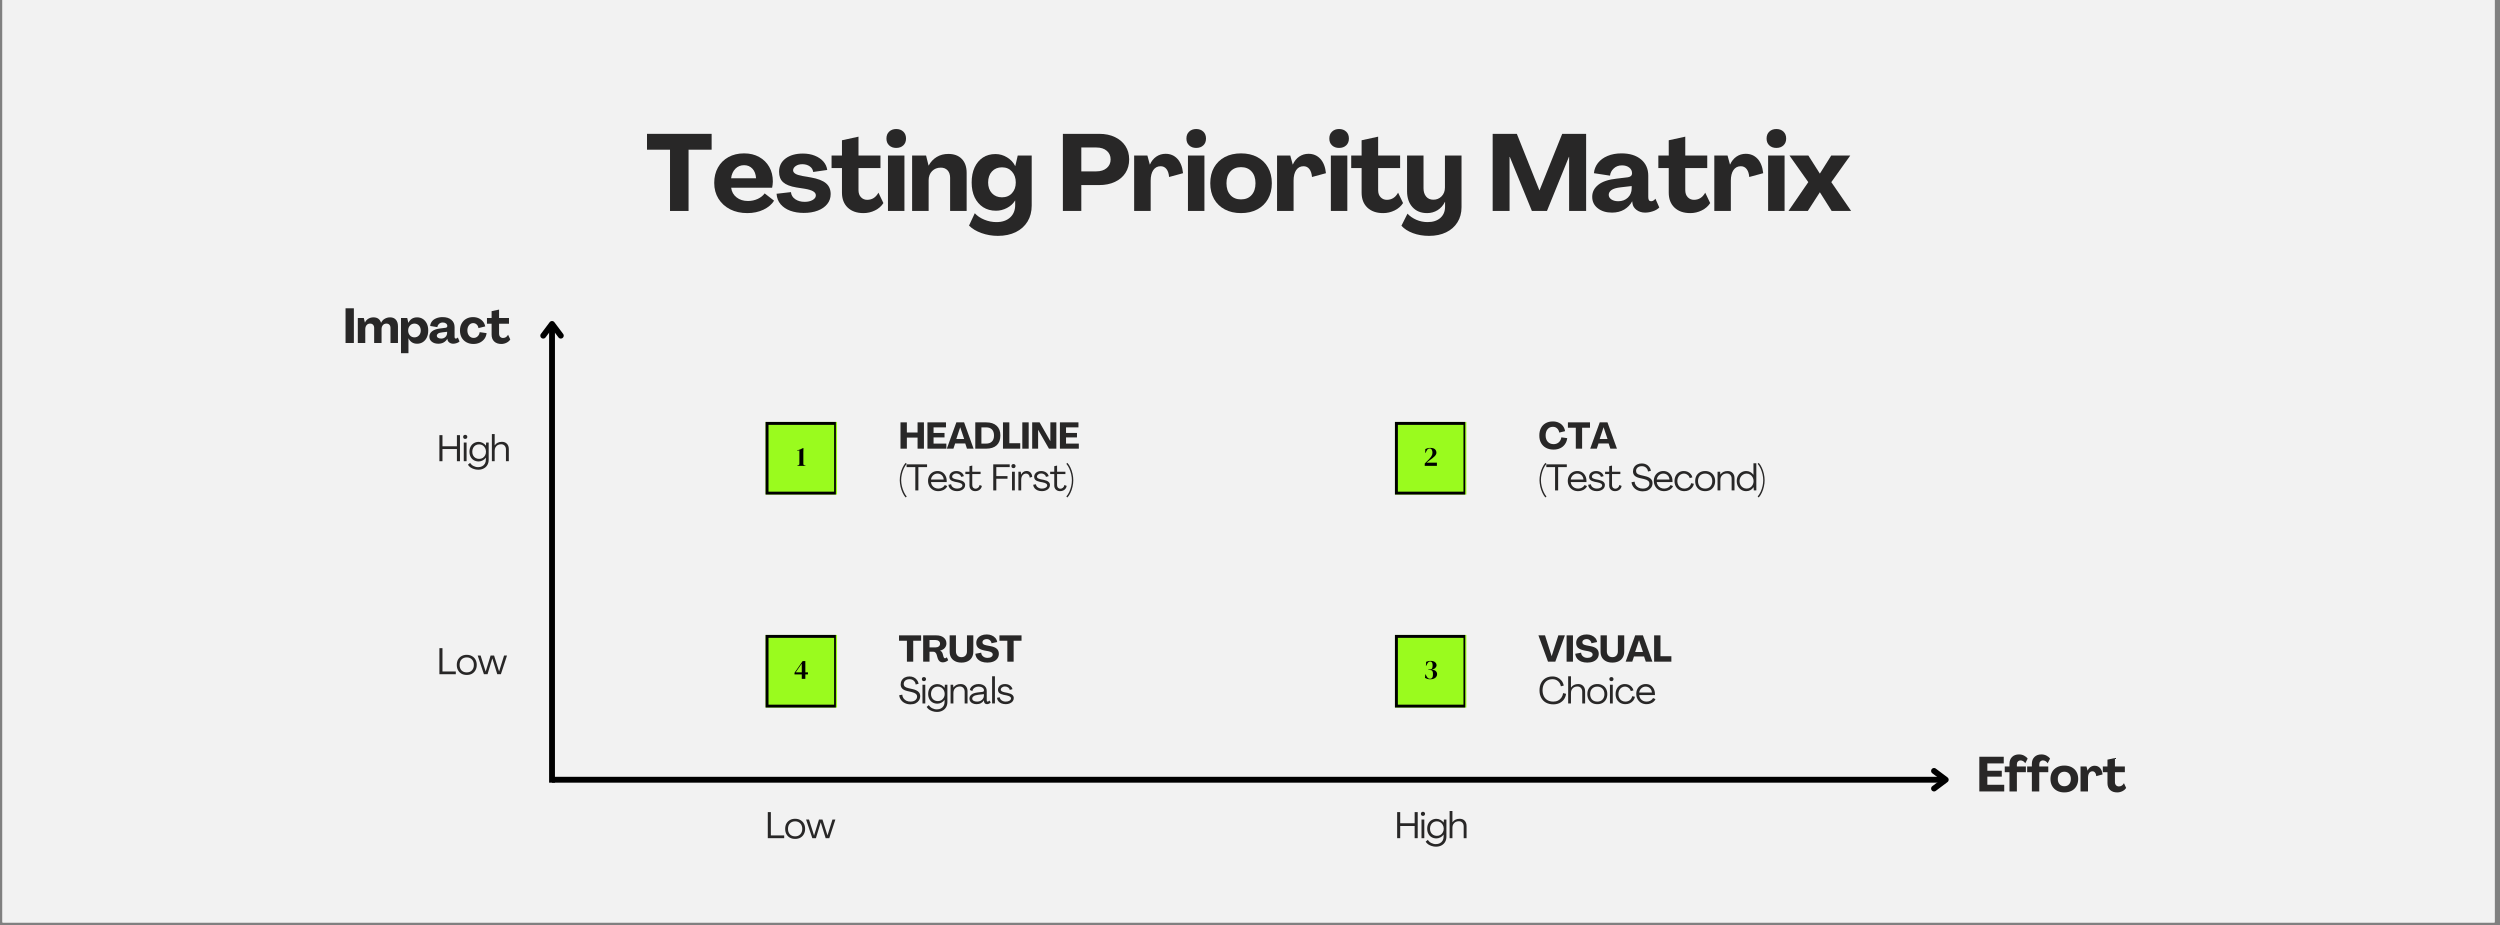 <svg xmlns="http://www.w3.org/2000/svg" xmlns:xlink="http://www.w3.org/1999/xlink" width="851" zoomAndPan="magnify" viewBox="0 0 638.25 236.25" height="315" preserveAspectRatio="xMidYMid meet" version="1.0"><rect x="0" y="0" width="638.25" height="236.25" fill="#808080" stroke="none"/><defs><g/><clipPath id="fc98b324cf"><path d="M 0.637 0 L 636.867 0 L 636.867 235.504 L 0.637 235.504 Z M 0.637 0 " clip-rule="nonzero"/></clipPath><clipPath id="cd690bc4b2"><path d="M 195.453 107.723 L 213.695 107.723 L 213.695 126.266 L 195.453 126.266 Z M 195.453 107.723 " clip-rule="nonzero"/></clipPath><clipPath id="3339633a95"><path d="M 0.453 0.723 L 18.695 0.723 L 18.695 19.266 L 0.453 19.266 Z M 0.453 0.723 " clip-rule="nonzero"/></clipPath><clipPath id="c02e50e35f"><rect x="0" width="19" y="0" height="20"/></clipPath><clipPath id="2c44361677"><path d="M 195.453 107.723 L 213.398 107.723 L 213.398 126.262 L 195.453 126.262 Z M 195.453 107.723 " clip-rule="nonzero"/></clipPath><clipPath id="26e040c994"><path d="M 195.453 162.102 L 213.695 162.102 L 213.695 180.648 L 195.453 180.648 Z M 195.453 162.102 " clip-rule="nonzero"/></clipPath><clipPath id="b0bf25bedf"><path d="M 0.453 0.102 L 18.695 0.102 L 18.695 18.648 L 0.453 18.648 Z M 0.453 0.102 " clip-rule="nonzero"/></clipPath><clipPath id="16cc97555d"><rect x="0" width="19" y="0" height="19"/></clipPath><clipPath id="e51956acdc"><path d="M 195.453 162.102 L 213.398 162.102 L 213.398 180.641 L 195.453 180.641 Z M 195.453 162.102 " clip-rule="nonzero"/></clipPath><clipPath id="8fa155e8eb"><path d="M 356.129 107.723 L 374.367 107.723 L 374.367 126.266 L 356.129 126.266 Z M 356.129 107.723 " clip-rule="nonzero"/></clipPath><clipPath id="c55b7e9963"><path d="M 0.129 0.723 L 18.367 0.723 L 18.367 19.266 L 0.129 19.266 Z M 0.129 0.723 " clip-rule="nonzero"/></clipPath><clipPath id="1d48954774"><rect x="0" width="19" y="0" height="20"/></clipPath><clipPath id="2203c809fd"><path d="M 356.129 107.723 L 374.07 107.723 L 374.07 126.262 L 356.129 126.262 Z M 356.129 107.723 " clip-rule="nonzero"/></clipPath><clipPath id="e36ef7af7f"><path d="M 356.129 162.102 L 374.367 162.102 L 374.367 180.648 L 356.129 180.648 Z M 356.129 162.102 " clip-rule="nonzero"/></clipPath><clipPath id="189e12ef76"><path d="M 0.129 0.102 L 18.367 0.102 L 18.367 18.648 L 0.129 18.648 Z M 0.129 0.102 " clip-rule="nonzero"/></clipPath><clipPath id="e3ac9b6858"><rect x="0" width="19" y="0" height="19"/></clipPath><clipPath id="978803ae93"><path d="M 356.129 162.102 L 374.07 162.102 L 374.07 180.641 L 356.129 180.641 Z M 356.129 162.102 " clip-rule="nonzero"/></clipPath></defs><g clip-path="url(#fc98b324cf)"><path fill="#ffffff" d="M 0.637 0 L 636.867 0 L 636.867 235.504 L 0.637 235.504 Z M 0.637 0 " fill-opacity="1" fill-rule="nonzero"/><path fill="#f2f2f2" d="M 0.637 0 L 636.867 0 L 636.867 235.504 L 0.637 235.504 Z M 0.637 0 " fill-opacity="1" fill-rule="nonzero"/></g><path stroke-linecap="butt" transform="matrix(0.748, -0, 0, 0.748, 140.931, 198.317)" fill="none" stroke-linejoin="miter" d="M -0.002 1.002 L 475.691 1.002 " stroke="#000000" stroke-width="2" stroke-opacity="1" stroke-miterlimit="4"/><path stroke-linecap="round" transform="matrix(0.748, -0, 0, 0.748, 140.931, 198.317)" fill="none" stroke-linejoin="round" d="M 471.694 -2.003 L 475.691 1.002 L 471.694 4.001 " stroke="#000000" stroke-width="2" stroke-opacity="1" stroke-miterlimit="4"/><path stroke-linecap="butt" transform="matrix(0, -0.748, 0.748, 0, 140.183, 199.812)" fill="none" stroke-linejoin="miter" d="M -0.001 0.999 L 156.563 0.999 " stroke="#000000" stroke-width="2" stroke-opacity="1" stroke-miterlimit="4"/><path stroke-linecap="round" transform="matrix(0, -0.748, 0.748, 0, 140.183, 199.812)" fill="none" stroke-linejoin="round" d="M 152.566 -2 L 156.563 0.999 L 152.566 3.998 " stroke="#000000" stroke-width="2" stroke-opacity="1" stroke-miterlimit="4"/><g clip-path="url(#cd690bc4b2)"><g transform="matrix(1, 0, 0, 1, 195, 107)"><g clip-path="url(#c02e50e35f)"><g clip-path="url(#3339633a95)"><path fill="#9afb1e" d="M 0.453 0.723 L 18.695 0.723 L 18.695 19.246 L 0.453 19.246 Z M 0.453 0.723 " fill-opacity="1" fill-rule="nonzero"/></g></g></g></g><g clip-path="url(#2c44361677)"><path stroke-linecap="butt" transform="matrix(0.748, 0, 0, 0.748, 195.455, 107.723)" fill="none" stroke-linejoin="miter" d="M -0.003 0 L 24.392 0 L 24.392 24.797 L -0.003 24.797 Z M -0.003 0 " stroke="#000000" stroke-width="2" stroke-opacity="1" stroke-miterlimit="4"/></g><g fill="#000000" fill-opacity="1"><g transform="translate(203.329, 118.937)"><g><path d="M 0.203 0 L 0.203 -0.078 L 0.469 -0.156 C 0.656 -0.219 0.75 -0.336 0.75 -0.516 L 0.75 -3.938 L 0.172 -3.859 L 0.172 -3.953 C 0.453 -4.016 0.719 -4.098 0.969 -4.203 C 1.227 -4.305 1.473 -4.426 1.703 -4.562 L 1.797 -4.5 L 1.766 -3.484 L 1.766 -0.516 C 1.766 -0.328 1.852 -0.207 2.031 -0.156 L 2.328 -0.078 L 2.328 0 Z M 0.203 0 "/></g></g></g><g clip-path="url(#26e040c994)"><g transform="matrix(1, 0, 0, 1, 195, 162)"><g clip-path="url(#16cc97555d)"><g clip-path="url(#b0bf25bedf)"><path fill="#9afb1e" d="M 0.453 0.102 L 18.695 0.102 L 18.695 18.629 L 0.453 18.629 Z M 0.453 0.102 " fill-opacity="1" fill-rule="nonzero"/></g></g></g></g><g clip-path="url(#e51956acdc)"><path stroke-linecap="butt" transform="matrix(0.748, 0, 0, 0.748, 195.455, 162.103)" fill="none" stroke-linejoin="miter" d="M -0.003 -0.002 L 24.392 -0.002 L 24.392 24.795 L -0.003 24.795 Z M -0.003 -0.002 " stroke="#000000" stroke-width="2" stroke-opacity="1" stroke-miterlimit="4"/></g><g fill="#000000" fill-opacity="1"><g transform="translate(202.663, 173.318)"><g><path d="M 2.031 0 L 2.031 -1.141 L 0.172 -1.141 L 0.172 -1.547 L 2.25 -4.547 L 2.938 -4.547 L 2.938 -1.672 L 3.609 -1.672 L 3.609 -1.141 L 2.938 -1.141 L 2.938 0 Z M 0.484 -1.672 L 2.031 -1.672 L 2.031 -3.906 Z M 0.484 -1.672 "/></g></g></g><g fill="#282727" fill-opacity="1"><g transform="translate(164.757, 53.859)"><g><path d="M 6.297 0 L 6.297 -15.641 L 0.422 -15.641 L 0.422 -19.688 L 16.922 -19.688 L 16.922 -15.641 L 11.031 -15.641 L 11.031 0 Z M 6.297 0 "/></g></g></g><g fill="#282727" fill-opacity="1"><g transform="translate(181.699, 53.859)"><g><path d="M 9.094 0.547 C 7.438 0.547 5.973 0.223 4.703 -0.422 C 3.43 -1.078 2.438 -1.984 1.719 -3.141 C 1 -4.305 0.641 -5.645 0.641 -7.156 C 0.641 -8.645 0.957 -9.957 1.594 -11.094 C 2.227 -12.227 3.117 -13.113 4.266 -13.75 C 5.422 -14.383 6.754 -14.703 8.266 -14.703 C 9.734 -14.703 11.016 -14.395 12.109 -13.781 C 13.211 -13.176 14.07 -12.332 14.688 -11.25 C 15.301 -10.176 15.609 -8.93 15.609 -7.516 C 15.609 -7.242 15.586 -6.961 15.547 -6.672 C 15.516 -6.391 15.473 -6.141 15.422 -5.922 L 4.969 -5.922 C 5.102 -4.898 5.562 -4.082 6.344 -3.469 C 7.125 -2.852 8.098 -2.547 9.266 -2.547 C 10.148 -2.547 10.977 -2.723 11.75 -3.078 C 12.52 -3.441 13.109 -3.91 13.516 -4.484 L 15.922 -2.625 C 15.348 -1.688 14.445 -0.922 13.219 -0.328 C 12 0.254 10.625 0.547 9.094 0.547 Z M 4.953 -8.344 L 11.328 -8.344 C 11.254 -9.395 10.941 -10.211 10.391 -10.797 C 9.836 -11.391 9.129 -11.688 8.266 -11.688 C 7.379 -11.688 6.633 -11.379 6.031 -10.766 C 5.438 -10.148 5.078 -9.344 4.953 -8.344 Z M 4.953 -8.344 "/></g></g></g><g fill="#282727" fill-opacity="1"><g transform="translate(197.757, 53.859)"><g><path d="M 7.438 0.5 C 6.164 0.5 5.016 0.312 3.984 -0.062 C 2.961 -0.445 2.145 -1 1.531 -1.719 C 0.914 -2.445 0.57 -3.336 0.5 -4.391 L 4.172 -4.812 C 4.242 -4.051 4.609 -3.445 5.266 -3 C 5.922 -2.551 6.727 -2.328 7.688 -2.328 C 8.477 -2.328 9.148 -2.484 9.703 -2.797 C 10.254 -3.109 10.531 -3.504 10.531 -3.984 C 10.531 -4.398 10.301 -4.742 9.844 -5.016 C 9.395 -5.285 8.676 -5.504 7.688 -5.672 L 5.578 -6 C 4.016 -6.258 2.883 -6.703 2.188 -7.328 C 1.488 -7.953 1.141 -8.844 1.141 -10 C 1.141 -11.438 1.695 -12.57 2.812 -13.406 C 3.938 -14.238 5.406 -14.656 7.219 -14.656 C 8.344 -14.656 9.348 -14.477 10.234 -14.125 C 11.129 -13.77 11.859 -13.281 12.422 -12.656 C 12.984 -12.031 13.32 -11.301 13.438 -10.469 L 9.844 -9.953 C 9.781 -10.555 9.488 -11.035 8.969 -11.391 C 8.457 -11.754 7.828 -11.938 7.078 -11.938 C 6.41 -11.938 5.852 -11.785 5.406 -11.484 C 4.969 -11.18 4.738 -10.816 4.719 -10.391 C 4.719 -10.047 4.906 -9.754 5.281 -9.516 C 5.664 -9.273 6.281 -9.078 7.125 -8.922 L 9.234 -8.562 C 11.016 -8.25 12.305 -7.754 13.109 -7.078 C 13.91 -6.41 14.312 -5.488 14.312 -4.312 C 14.312 -3.332 14.02 -2.484 13.438 -1.766 C 12.863 -1.047 12.062 -0.488 11.031 -0.094 C 10 0.301 8.801 0.5 7.438 0.5 Z M 7.438 0.5 "/></g></g></g><g fill="#282727" fill-opacity="1"><g transform="translate(212.157, 53.859)"><g><path d="M 8.297 0.547 C 6.598 0.547 5.254 0.078 4.266 -0.859 C 3.285 -1.797 2.797 -3.066 2.797 -4.672 L 2.797 -10.953 L 0.141 -10.953 L 0.141 -14.156 L 2.797 -14.156 L 2.797 -18.047 L 7.016 -18.969 L 7.016 -14.156 L 12.625 -14.156 L 12.625 -10.953 L 7.016 -10.953 L 7.016 -5.328 C 7.016 -4.555 7.227 -3.945 7.656 -3.5 C 8.082 -3.062 8.609 -2.844 9.234 -2.844 C 10.484 -2.844 11.441 -3.453 12.109 -4.672 L 13.375 -2.016 C 12.875 -1.223 12.16 -0.598 11.234 -0.141 C 10.305 0.316 9.328 0.547 8.297 0.547 Z M 8.297 0.547 "/></g></g></g><g fill="#282727" fill-opacity="1"><g transform="translate(225.479, 53.859)"><g><path d="M 3.312 -16.094 C 2.582 -16.094 1.984 -16.312 1.516 -16.75 C 1.055 -17.188 0.828 -17.766 0.828 -18.484 C 0.828 -19.223 1.055 -19.812 1.516 -20.25 C 1.984 -20.695 2.582 -20.922 3.312 -20.922 C 4.07 -20.922 4.68 -20.695 5.141 -20.25 C 5.598 -19.812 5.828 -19.223 5.828 -18.484 C 5.828 -17.766 5.598 -17.188 5.141 -16.75 C 4.68 -16.312 4.07 -16.094 3.312 -16.094 Z M 1.219 0 L 1.219 -14.156 L 5.422 -14.156 L 5.422 0 Z M 1.219 0 "/></g></g></g><g fill="#282727" fill-opacity="1"><g transform="translate(231.753, 53.859)"><g><path d="M 10.359 -14.562 C 11.816 -14.562 12.957 -14.141 13.781 -13.297 C 14.613 -12.453 15.031 -11.27 15.031 -9.75 L 15.031 0 L 10.812 0 L 10.812 -8.453 C 10.812 -9.266 10.598 -9.898 10.172 -10.359 C 9.742 -10.828 9.164 -11.062 8.438 -11.062 C 7.531 -11.062 6.785 -10.766 6.203 -10.172 C 5.617 -9.578 5.328 -8.797 5.328 -7.828 L 5.328 0 L 1.109 0 L 1.109 -14.156 L 4.672 -14.156 L 5.312 -11.578 L 5.328 -11.578 C 5.848 -12.535 6.535 -13.27 7.391 -13.781 C 8.242 -14.301 9.234 -14.562 10.359 -14.562 Z M 10.359 -14.562 "/></g></g></g><g fill="#282727" fill-opacity="1"><g transform="translate(247.424, 53.859)"><g><path d="M 7.328 6.359 C 5.867 6.359 4.473 6.117 3.141 5.641 C 1.805 5.16 0.75 4.523 -0.031 3.734 L 1.438 0.578 C 2.062 1.266 2.867 1.812 3.859 2.219 C 4.859 2.633 5.895 2.844 6.969 2.844 C 8.426 2.844 9.586 2.453 10.453 1.672 C 11.316 0.891 11.75 -0.172 11.75 -1.516 L 11.75 -2.656 L 11.719 -2.656 C 11.238 -1.863 10.551 -1.234 9.656 -0.766 C 8.758 -0.297 7.828 -0.062 6.859 -0.062 C 5.598 -0.062 4.504 -0.359 3.578 -0.953 C 2.648 -1.555 1.926 -2.395 1.406 -3.469 C 0.895 -4.539 0.641 -5.805 0.641 -7.266 C 0.641 -8.742 0.891 -10.023 1.391 -11.109 C 1.898 -12.203 2.609 -13.047 3.516 -13.641 C 4.43 -14.234 5.5 -14.531 6.719 -14.531 C 7.77 -14.531 8.754 -14.25 9.672 -13.688 C 10.598 -13.133 11.289 -12.395 11.75 -11.469 L 11.781 -11.469 L 12.406 -14.156 L 15.969 -14.156 L 15.969 -1.375 C 15.969 0.188 15.613 1.547 14.906 2.703 C 14.195 3.867 13.191 4.77 11.891 5.406 C 10.598 6.039 9.078 6.359 7.328 6.359 Z M 8.375 -3.484 C 9.445 -3.484 10.301 -3.836 10.938 -4.547 C 11.582 -5.254 11.906 -6.16 11.906 -7.266 C 11.906 -8.391 11.582 -9.316 10.938 -10.047 C 10.301 -10.773 9.445 -11.141 8.375 -11.141 C 7.32 -11.141 6.469 -10.785 5.812 -10.078 C 5.164 -9.367 4.844 -8.43 4.844 -7.266 C 4.844 -6.141 5.164 -5.227 5.812 -4.531 C 6.469 -3.832 7.32 -3.484 8.375 -3.484 Z M 8.375 -3.484 "/></g></g></g><g fill="#282727" fill-opacity="1"><g transform="translate(264.117, 53.859)"><g/></g></g><g fill="#282727" fill-opacity="1"><g transform="translate(269.839, 53.859)"><g><path d="M 1.516 0 L 1.516 -19.688 L 10.812 -19.688 C 12.344 -19.688 13.676 -19.41 14.812 -18.859 C 15.957 -18.316 16.848 -17.555 17.484 -16.578 C 18.117 -15.609 18.438 -14.469 18.438 -13.156 C 18.438 -11.844 18.117 -10.691 17.484 -9.703 C 16.848 -8.723 15.953 -7.961 14.797 -7.422 C 13.648 -6.879 12.301 -6.609 10.75 -6.609 L 6.219 -6.609 L 6.219 0 Z M 6.219 -10.109 L 10.062 -10.109 C 11.164 -10.109 12.047 -10.391 12.703 -10.953 C 13.367 -11.516 13.703 -12.25 13.703 -13.156 C 13.703 -14.07 13.375 -14.805 12.719 -15.359 C 12.07 -15.922 11.188 -16.203 10.062 -16.203 L 6.219 -16.203 Z M 6.219 -10.109 "/></g></g></g><g fill="#282727" fill-opacity="1"><g transform="translate(288.439, 53.859)"><g><path d="M 9.125 -14.594 C 10.352 -14.594 11.363 -14.164 12.156 -13.312 C 12.945 -12.457 13.426 -11.234 13.594 -9.641 L 10.031 -8.672 C 9.957 -9.547 9.734 -10.223 9.359 -10.703 C 8.984 -11.18 8.488 -11.422 7.875 -11.422 C 7.082 -11.422 6.457 -11.094 6 -10.438 C 5.551 -9.781 5.328 -8.875 5.328 -7.719 L 5.328 0 L 1.109 0 L 1.109 -14.156 L 4.484 -14.156 L 5.109 -11.859 L 5.141 -11.859 C 5.523 -12.723 6.066 -13.395 6.766 -13.875 C 7.473 -14.352 8.258 -14.594 9.125 -14.594 Z M 9.125 -14.594 "/></g></g></g><g fill="#282727" fill-opacity="1"><g transform="translate(302.065, 53.859)"><g><path d="M 3.312 -16.094 C 2.582 -16.094 1.984 -16.312 1.516 -16.75 C 1.055 -17.188 0.828 -17.766 0.828 -18.484 C 0.828 -19.223 1.055 -19.812 1.516 -20.25 C 1.984 -20.695 2.582 -20.922 3.312 -20.922 C 4.07 -20.922 4.68 -20.695 5.141 -20.25 C 5.598 -19.812 5.828 -19.223 5.828 -18.484 C 5.828 -17.766 5.598 -17.188 5.141 -16.75 C 4.68 -16.312 4.07 -16.094 3.312 -16.094 Z M 1.219 0 L 1.219 -14.156 L 5.422 -14.156 L 5.422 0 Z M 1.219 0 "/></g></g></g><g fill="#282727" fill-opacity="1"><g transform="translate(308.339, 53.859)"><g><path d="M 8.484 0.547 C 6.922 0.547 5.547 0.234 4.359 -0.391 C 3.18 -1.016 2.266 -1.898 1.609 -3.047 C 0.961 -4.203 0.641 -5.547 0.641 -7.078 C 0.641 -8.617 0.961 -9.961 1.609 -11.109 C 2.266 -12.254 3.18 -13.141 4.359 -13.766 C 5.547 -14.391 6.922 -14.703 8.484 -14.703 C 10.066 -14.703 11.445 -14.391 12.625 -13.766 C 13.812 -13.141 14.727 -12.254 15.375 -11.109 C 16.031 -9.961 16.359 -8.617 16.359 -7.078 C 16.359 -5.547 16.031 -4.203 15.375 -3.047 C 14.727 -1.898 13.812 -1.016 12.625 -0.391 C 11.445 0.234 10.066 0.547 8.484 0.547 Z M 8.484 -2.953 C 9.629 -2.953 10.531 -3.32 11.188 -4.062 C 11.852 -4.801 12.188 -5.805 12.188 -7.078 C 12.188 -8.348 11.852 -9.348 11.188 -10.078 C 10.531 -10.816 9.629 -11.188 8.484 -11.188 C 7.359 -11.188 6.457 -10.816 5.781 -10.078 C 5.113 -9.348 4.781 -8.348 4.781 -7.078 C 4.781 -5.805 5.113 -4.801 5.781 -4.062 C 6.457 -3.32 7.359 -2.953 8.484 -2.953 Z M 8.484 -2.953 "/></g></g></g><g fill="#282727" fill-opacity="1"><g transform="translate(324.922, 53.859)"><g><path d="M 9.125 -14.594 C 10.352 -14.594 11.363 -14.164 12.156 -13.312 C 12.945 -12.457 13.426 -11.234 13.594 -9.641 L 10.031 -8.672 C 9.957 -9.547 9.734 -10.223 9.359 -10.703 C 8.984 -11.18 8.488 -11.422 7.875 -11.422 C 7.082 -11.422 6.457 -11.094 6 -10.438 C 5.551 -9.781 5.328 -8.875 5.328 -7.719 L 5.328 0 L 1.109 0 L 1.109 -14.156 L 4.484 -14.156 L 5.109 -11.859 L 5.141 -11.859 C 5.523 -12.723 6.066 -13.395 6.766 -13.875 C 7.473 -14.352 8.258 -14.594 9.125 -14.594 Z M 9.125 -14.594 "/></g></g></g><g fill="#282727" fill-opacity="1"><g transform="translate(338.548, 53.859)"><g><path d="M 3.312 -16.094 C 2.582 -16.094 1.984 -16.312 1.516 -16.75 C 1.055 -17.188 0.828 -17.766 0.828 -18.484 C 0.828 -19.223 1.055 -19.812 1.516 -20.25 C 1.984 -20.695 2.582 -20.922 3.312 -20.922 C 4.07 -20.922 4.68 -20.695 5.141 -20.25 C 5.598 -19.812 5.828 -19.223 5.828 -18.484 C 5.828 -17.766 5.598 -17.188 5.141 -16.75 C 4.68 -16.312 4.07 -16.094 3.312 -16.094 Z M 1.219 0 L 1.219 -14.156 L 5.422 -14.156 L 5.422 0 Z M 1.219 0 "/></g></g></g><g fill="#282727" fill-opacity="1"><g transform="translate(344.822, 53.859)"><g><path d="M 8.297 0.547 C 6.598 0.547 5.254 0.078 4.266 -0.859 C 3.285 -1.797 2.797 -3.066 2.797 -4.672 L 2.797 -10.953 L 0.141 -10.953 L 0.141 -14.156 L 2.797 -14.156 L 2.797 -18.047 L 7.016 -18.969 L 7.016 -14.156 L 12.625 -14.156 L 12.625 -10.953 L 7.016 -10.953 L 7.016 -5.328 C 7.016 -4.555 7.227 -3.945 7.656 -3.5 C 8.082 -3.062 8.609 -2.844 9.234 -2.844 C 10.484 -2.844 11.441 -3.453 12.109 -4.672 L 13.375 -2.016 C 12.875 -1.223 12.16 -0.598 11.234 -0.141 C 10.305 0.316 9.328 0.547 8.297 0.547 Z M 8.297 0.547 "/></g></g></g><g fill="#282727" fill-opacity="1"><g transform="translate(358.144, 53.859)"><g><path d="M 6.688 6.359 C 5.195 6.359 3.82 6.125 2.562 5.656 C 1.312 5.188 0.336 4.555 -0.359 3.766 L 1.188 0.688 C 1.781 1.332 2.531 1.852 3.438 2.25 C 4.352 2.645 5.316 2.844 6.328 2.844 C 7.691 2.844 8.773 2.488 9.578 1.781 C 10.379 1.07 10.781 0.109 10.781 -1.109 L 10.781 -2.328 L 10.75 -2.328 C 10.312 -1.422 9.688 -0.711 8.875 -0.203 C 8.062 0.297 7.164 0.547 6.188 0.547 C 4.625 0.547 3.379 0.035 2.453 -0.984 C 1.535 -2.004 1.078 -3.352 1.078 -5.031 L 1.078 -14.156 L 5.281 -14.156 L 5.281 -5.781 C 5.281 -4.926 5.5 -4.227 5.938 -3.688 C 6.383 -3.145 7.004 -2.875 7.797 -2.875 C 8.617 -2.875 9.316 -3.16 9.891 -3.734 C 10.461 -4.316 10.75 -5.07 10.75 -6 L 10.75 -14.156 L 14.984 -14.156 L 14.984 -0.969 C 14.984 0.52 14.633 1.812 13.938 2.906 C 13.25 4.008 12.285 4.859 11.047 5.453 C 9.816 6.055 8.363 6.359 6.688 6.359 Z M 6.688 6.359 "/></g></g></g><g fill="#282727" fill-opacity="1"><g transform="translate(373.842, 53.859)"><g/></g></g><g fill="#282727" fill-opacity="1"><g transform="translate(379.563, 53.859)"><g><path d="M 1.516 0 L 1.516 -19.688 L 7.688 -19.688 L 13.438 -5.281 L 13.484 -5.281 L 19.266 -19.688 L 25.375 -19.688 L 25.375 0 L 21.031 0 L 21.031 -13.812 L 20.984 -13.812 L 15.375 0 L 11.531 0 L 5.891 -13.797 L 5.828 -13.797 L 5.828 0 Z M 1.516 0 "/></g></g></g><g fill="#282727" fill-opacity="1"><g transform="translate(406.069, 53.859)"><g><path d="M 5.469 0.422 C 4 0.422 2.789 0.051 1.844 -0.688 C 0.895 -1.426 0.422 -2.406 0.422 -3.625 C 0.422 -4.832 0.941 -5.852 1.984 -6.688 C 3.035 -7.52 4.625 -8.047 6.75 -8.266 L 9.484 -8.594 C 9.816 -8.633 10.082 -8.738 10.281 -8.906 C 10.488 -9.082 10.594 -9.32 10.594 -9.625 C 10.594 -10.227 10.352 -10.711 9.875 -11.078 C 9.395 -11.453 8.773 -11.641 8.016 -11.641 C 7.172 -11.641 6.469 -11.375 5.906 -10.844 C 5.352 -10.32 5.039 -9.711 4.969 -9.016 L 0.859 -9.641 C 0.953 -10.617 1.297 -11.488 1.891 -12.25 C 2.492 -13.02 3.312 -13.617 4.344 -14.047 C 5.375 -14.484 6.562 -14.703 7.906 -14.703 C 9.988 -14.703 11.645 -14.191 12.875 -13.172 C 14.113 -12.148 14.734 -10.754 14.734 -8.984 L 14.734 -3.516 C 14.734 -2.828 14.973 -2.484 15.453 -2.484 C 15.859 -2.484 16.227 -2.695 16.562 -3.125 L 17.547 -0.891 C 17.129 -0.461 16.582 -0.141 15.906 0.078 C 15.227 0.305 14.57 0.422 13.938 0.422 C 13.082 0.422 12.348 0.191 11.734 -0.266 C 11.129 -0.734 10.785 -1.289 10.703 -1.938 L 10.641 -2.438 L 10.609 -2.438 C 10.148 -1.582 9.477 -0.891 8.594 -0.359 C 7.707 0.16 6.664 0.422 5.469 0.422 Z M 7.078 -2.484 C 8.066 -2.484 8.883 -2.789 9.531 -3.406 C 10.176 -4.031 10.5 -4.82 10.5 -5.781 L 10.5 -6.359 L 7.797 -6.047 C 6.617 -5.922 5.797 -5.68 5.328 -5.328 C 4.867 -4.984 4.641 -4.582 4.641 -4.125 C 4.641 -3.645 4.867 -3.25 5.328 -2.938 C 5.797 -2.633 6.379 -2.484 7.078 -2.484 Z M 7.078 -2.484 "/></g></g></g><g fill="#282727" fill-opacity="1"><g transform="translate(423.233, 53.859)"><g><path d="M 8.297 0.547 C 6.598 0.547 5.254 0.078 4.266 -0.859 C 3.285 -1.797 2.797 -3.066 2.797 -4.672 L 2.797 -10.953 L 0.141 -10.953 L 0.141 -14.156 L 2.797 -14.156 L 2.797 -18.047 L 7.016 -18.969 L 7.016 -14.156 L 12.625 -14.156 L 12.625 -10.953 L 7.016 -10.953 L 7.016 -5.328 C 7.016 -4.555 7.227 -3.945 7.656 -3.5 C 8.082 -3.062 8.609 -2.844 9.234 -2.844 C 10.484 -2.844 11.441 -3.453 12.109 -4.672 L 13.375 -2.016 C 12.875 -1.223 12.16 -0.598 11.234 -0.141 C 10.305 0.316 9.328 0.547 8.297 0.547 Z M 8.297 0.547 "/></g></g></g><g fill="#282727" fill-opacity="1"><g transform="translate(436.554, 53.859)"><g><path d="M 9.125 -14.594 C 10.352 -14.594 11.363 -14.164 12.156 -13.312 C 12.945 -12.457 13.426 -11.234 13.594 -9.641 L 10.031 -8.672 C 9.957 -9.547 9.734 -10.223 9.359 -10.703 C 8.984 -11.18 8.488 -11.422 7.875 -11.422 C 7.082 -11.422 6.457 -11.094 6 -10.438 C 5.551 -9.781 5.328 -8.875 5.328 -7.719 L 5.328 0 L 1.109 0 L 1.109 -14.156 L 4.484 -14.156 L 5.109 -11.859 L 5.141 -11.859 C 5.523 -12.723 6.066 -13.395 6.766 -13.875 C 7.473 -14.352 8.258 -14.594 9.125 -14.594 Z M 9.125 -14.594 "/></g></g></g><g fill="#282727" fill-opacity="1"><g transform="translate(450.18, 53.859)"><g><path d="M 3.312 -16.094 C 2.582 -16.094 1.984 -16.312 1.516 -16.75 C 1.055 -17.188 0.828 -17.766 0.828 -18.484 C 0.828 -19.223 1.055 -19.812 1.516 -20.25 C 1.984 -20.695 2.582 -20.922 3.312 -20.922 C 4.07 -20.922 4.68 -20.695 5.141 -20.25 C 5.598 -19.812 5.828 -19.223 5.828 -18.484 C 5.828 -17.766 5.598 -17.188 5.141 -16.75 C 4.68 -16.312 4.07 -16.094 3.312 -16.094 Z M 1.219 0 L 1.219 -14.156 L 5.422 -14.156 L 5.422 0 Z M 1.219 0 "/></g></g></g><g fill="#282727" fill-opacity="1"><g transform="translate(456.454, 53.859)"><g><path d="M 0.141 0 L 5.203 -7.359 L 0.391 -14.156 L 5.219 -14.156 L 8.156 -9.531 L 11.062 -14.156 L 15.922 -14.156 L 11.078 -7.359 L 16.141 0 L 11.172 0 L 8.156 -4.781 L 5.078 0 Z M 0.141 0 "/></g></g></g><g fill="#282727" fill-opacity="1"><g transform="translate(87.53, 87.566)"><g><path d="M 0.688 0 L 0.688 -8.859 L 2.812 -8.859 L 2.812 0 Z M 0.688 0 "/></g></g></g><g fill="#282727" fill-opacity="1"><g transform="translate(90.849, 87.566)"><g><path d="M 0.5 0 L 0.5 -6.375 L 2.031 -6.375 L 2.312 -5.219 L 2.328 -5.219 C 2.504 -5.633 2.785 -5.957 3.172 -6.188 C 3.566 -6.426 4.008 -6.547 4.5 -6.547 C 5.5 -6.547 6.145 -6.082 6.438 -5.156 C 6.676 -5.633 7 -5.984 7.406 -6.203 C 7.812 -6.43 8.258 -6.547 8.75 -6.547 C 9.375 -6.547 9.863 -6.344 10.219 -5.938 C 10.57 -5.539 10.75 -4.984 10.75 -4.266 L 10.75 0 L 8.844 0 L 8.844 -3.844 C 8.844 -4.188 8.75 -4.457 8.562 -4.656 C 8.383 -4.852 8.141 -4.953 7.828 -4.953 C 7.422 -4.953 7.109 -4.816 6.891 -4.547 C 6.672 -4.285 6.562 -3.938 6.562 -3.5 L 6.562 0 L 4.672 0 L 4.672 -3.844 C 4.672 -4.188 4.578 -4.457 4.391 -4.656 C 4.211 -4.852 3.961 -4.953 3.641 -4.953 C 3.254 -4.953 2.953 -4.816 2.734 -4.547 C 2.516 -4.285 2.406 -3.938 2.406 -3.5 L 2.406 0 Z M 0.5 0 "/></g></g></g><g fill="#282727" fill-opacity="1"><g transform="translate(101.873, 87.566)"><g><path d="M 0.5 2.609 L 0.5 -6.375 L 2.094 -6.375 L 2.375 -5.156 L 2.391 -5.156 C 2.848 -6.082 3.586 -6.547 4.609 -6.547 C 5.172 -6.547 5.664 -6.406 6.094 -6.125 C 6.52 -5.844 6.852 -5.453 7.094 -4.953 C 7.332 -4.453 7.453 -3.863 7.453 -3.188 C 7.453 -2.508 7.332 -1.914 7.094 -1.406 C 6.852 -0.906 6.52 -0.516 6.094 -0.234 C 5.664 0.047 5.172 0.188 4.609 0.188 C 3.598 0.188 2.863 -0.281 2.406 -1.219 L 2.406 2.609 Z M 3.938 -1.438 C 4.406 -1.438 4.789 -1.602 5.094 -1.938 C 5.395 -2.27 5.547 -2.688 5.547 -3.188 C 5.547 -3.695 5.395 -4.117 5.094 -4.453 C 4.789 -4.785 4.406 -4.953 3.938 -4.953 C 3.469 -4.953 3.082 -4.781 2.781 -4.438 C 2.477 -4.102 2.328 -3.688 2.328 -3.188 C 2.328 -2.688 2.477 -2.27 2.781 -1.938 C 3.082 -1.602 3.469 -1.438 3.938 -1.438 Z M 3.938 -1.438 "/></g></g></g><g fill="#282727" fill-opacity="1"><g transform="translate(109.43, 87.566)"><g><path d="M 2.469 0.188 C 1.801 0.188 1.254 0.02 0.828 -0.312 C 0.398 -0.645 0.188 -1.082 0.188 -1.625 C 0.188 -2.176 0.422 -2.633 0.891 -3 C 1.367 -3.375 2.082 -3.613 3.031 -3.719 L 4.266 -3.875 C 4.41 -3.883 4.531 -3.926 4.625 -4 C 4.719 -4.082 4.766 -4.191 4.766 -4.328 C 4.766 -4.598 4.656 -4.816 4.438 -4.984 C 4.219 -5.148 3.941 -5.234 3.609 -5.234 C 3.223 -5.234 2.906 -5.113 2.656 -4.875 C 2.406 -4.645 2.266 -4.367 2.234 -4.047 L 0.391 -4.344 C 0.43 -4.781 0.582 -5.172 0.844 -5.516 C 1.113 -5.859 1.484 -6.125 1.953 -6.312 C 2.422 -6.508 2.957 -6.609 3.562 -6.609 C 4.5 -6.609 5.242 -6.379 5.797 -5.922 C 6.348 -5.461 6.625 -4.836 6.625 -4.047 L 6.625 -1.578 C 6.625 -1.273 6.734 -1.125 6.953 -1.125 C 7.129 -1.125 7.297 -1.219 7.453 -1.406 L 7.891 -0.391 C 7.703 -0.203 7.457 -0.062 7.156 0.031 C 6.852 0.133 6.555 0.188 6.266 0.188 C 5.891 0.188 5.562 0.082 5.281 -0.125 C 5.008 -0.332 4.852 -0.582 4.812 -0.875 L 4.781 -1.094 C 4.57 -0.707 4.266 -0.395 3.859 -0.156 C 3.461 0.07 3 0.188 2.469 0.188 Z M 3.188 -1.125 C 3.633 -1.125 4 -1.258 4.281 -1.531 C 4.57 -1.812 4.719 -2.164 4.719 -2.594 L 4.719 -2.859 L 3.5 -2.719 C 2.977 -2.664 2.613 -2.562 2.406 -2.406 C 2.195 -2.25 2.094 -2.066 2.094 -1.859 C 2.094 -1.641 2.195 -1.461 2.406 -1.328 C 2.613 -1.191 2.875 -1.125 3.188 -1.125 Z M 3.188 -1.125 "/></g></g></g><g fill="#282727" fill-opacity="1"><g transform="translate(117.149, 87.566)"><g><path d="M 3.719 0.25 C 3.039 0.25 2.441 0.102 1.922 -0.188 C 1.398 -0.477 0.992 -0.879 0.703 -1.391 C 0.422 -1.91 0.281 -2.508 0.281 -3.188 C 0.281 -3.863 0.422 -4.457 0.703 -4.969 C 0.984 -5.488 1.375 -5.891 1.875 -6.172 C 2.375 -6.461 2.953 -6.609 3.609 -6.609 C 4.148 -6.609 4.633 -6.508 5.062 -6.312 C 5.5 -6.113 5.863 -5.836 6.156 -5.484 C 6.445 -5.129 6.641 -4.711 6.734 -4.234 L 5 -3.797 C 4.938 -4.211 4.773 -4.531 4.516 -4.75 C 4.266 -4.969 3.977 -5.078 3.656 -5.078 C 3.227 -5.078 2.875 -4.898 2.594 -4.547 C 2.312 -4.203 2.172 -3.75 2.172 -3.188 C 2.18 -2.625 2.336 -2.164 2.641 -1.812 C 2.941 -1.469 3.32 -1.297 3.781 -1.297 C 4.176 -1.297 4.516 -1.43 4.797 -1.703 C 5.086 -1.973 5.258 -2.328 5.312 -2.766 L 7.078 -2.516 C 7.016 -1.961 6.832 -1.477 6.531 -1.062 C 6.227 -0.656 5.832 -0.332 5.344 -0.094 C 4.863 0.133 4.32 0.25 3.719 0.25 Z M 3.719 0.25 "/></g></g></g><g fill="#282727" fill-opacity="1"><g transform="translate(124.258, 87.566)"><g><path d="M 3.734 0.25 C 2.973 0.25 2.367 0.039 1.922 -0.375 C 1.473 -0.801 1.25 -1.379 1.25 -2.109 L 1.25 -4.922 L 0.062 -4.922 L 0.062 -6.375 L 1.25 -6.375 L 1.25 -8.125 L 3.156 -8.531 L 3.156 -6.375 L 5.688 -6.375 L 5.688 -4.922 L 3.156 -4.922 L 3.156 -2.406 C 3.156 -2.051 3.25 -1.773 3.438 -1.578 C 3.633 -1.379 3.875 -1.281 4.156 -1.281 C 4.719 -1.281 5.148 -1.555 5.453 -2.109 L 6.016 -0.906 C 5.797 -0.551 5.473 -0.27 5.047 -0.062 C 4.629 0.145 4.191 0.25 3.734 0.25 Z M 3.734 0.25 "/></g></g></g><g fill="#282727" fill-opacity="1"><g transform="translate(111.618, 172.13)"><g><path d="M 0.562 0 L 0.562 -6.656 L 1.344 -6.656 L 1.344 -0.703 L 4.75 -0.703 L 4.75 0 Z M 0.562 0 "/></g></g></g><g fill="#282727" fill-opacity="1"><g transform="translate(116.338, 172.13)"><g><path d="M 2.828 0.188 C 2.316 0.188 1.867 0.082 1.484 -0.125 C 1.109 -0.344 0.812 -0.645 0.594 -1.031 C 0.383 -1.414 0.281 -1.863 0.281 -2.375 C 0.281 -2.895 0.383 -3.348 0.594 -3.734 C 0.812 -4.117 1.109 -4.414 1.484 -4.625 C 1.867 -4.844 2.316 -4.953 2.828 -4.953 C 3.336 -4.953 3.781 -4.844 4.156 -4.625 C 4.539 -4.414 4.836 -4.117 5.047 -3.734 C 5.266 -3.348 5.375 -2.895 5.375 -2.375 C 5.375 -1.863 5.266 -1.414 5.047 -1.031 C 4.836 -0.645 4.539 -0.344 4.156 -0.125 C 3.781 0.082 3.336 0.188 2.828 0.188 Z M 2.828 -0.469 C 3.379 -0.469 3.816 -0.641 4.141 -0.984 C 4.473 -1.336 4.641 -1.801 4.641 -2.375 C 4.641 -2.957 4.473 -3.422 4.141 -3.766 C 3.816 -4.117 3.379 -4.297 2.828 -4.297 C 2.266 -4.297 1.816 -4.117 1.484 -3.766 C 1.16 -3.422 1 -2.957 1 -2.375 C 1 -1.801 1.16 -1.336 1.484 -0.984 C 1.816 -0.641 2.266 -0.469 2.828 -0.469 Z M 2.828 -0.469 "/></g></g></g><g fill="#282727" fill-opacity="1"><g transform="translate(121.859, 172.13)"><g><path d="M 1.688 0 L 0.094 -4.766 L 0.844 -4.766 L 2.125 -0.703 L 2.141 -0.703 L 3.391 -4.766 L 4.281 -4.766 L 5.562 -0.703 L 6.828 -4.766 L 7.578 -4.766 L 6.016 0 L 5.094 0 L 3.844 -4.016 L 3.828 -4.016 L 2.609 0 Z M 1.688 0 "/></g></g></g><g fill="#282727" fill-opacity="1"><g transform="translate(111.618, 117.749)"><g><path d="M 0.562 0 L 0.562 -6.656 L 1.344 -6.656 L 1.344 -3.812 L 5.031 -3.812 L 5.031 -6.656 L 5.812 -6.656 L 5.812 0 L 5.031 0 L 5.031 -3.109 L 1.344 -3.109 L 1.344 0 Z M 0.562 0 "/></g></g></g><g fill="#282727" fill-opacity="1"><g transform="translate(117.867, 117.749)"><g><path d="M 0.906 -5.688 C 0.75 -5.688 0.617 -5.734 0.516 -5.828 C 0.422 -5.93 0.375 -6.062 0.375 -6.219 C 0.375 -6.375 0.422 -6.5 0.516 -6.594 C 0.617 -6.688 0.75 -6.734 0.906 -6.734 C 1.062 -6.734 1.188 -6.688 1.281 -6.594 C 1.383 -6.5 1.438 -6.375 1.438 -6.219 C 1.438 -6.062 1.383 -5.93 1.281 -5.828 C 1.188 -5.734 1.062 -5.688 0.906 -5.688 Z M 0.531 0 L 0.531 -4.766 L 1.25 -4.766 L 1.25 0 Z M 0.531 0 "/></g></g></g><g fill="#282727" fill-opacity="1"><g transform="translate(119.556, 117.749)"><g><path d="M 2.531 2.172 C 2.164 2.172 1.805 2.113 1.453 2 C 1.109 1.895 0.801 1.75 0.531 1.562 C 0.27 1.375 0.062 1.148 -0.094 0.891 L 0.469 0.422 C 0.656 0.754 0.938 1.02 1.312 1.219 C 1.688 1.414 2.086 1.516 2.516 1.516 C 2.91 1.516 3.254 1.438 3.547 1.281 C 3.836 1.125 4.066 0.906 4.234 0.625 C 4.398 0.344 4.484 0.008 4.484 -0.375 L 4.484 -0.906 L 4.469 -0.906 C 4.281 -0.613 4.016 -0.379 3.672 -0.203 C 3.336 -0.023 3.004 0.062 2.672 0.062 C 2.203 0.062 1.785 -0.039 1.422 -0.25 C 1.066 -0.457 0.789 -0.75 0.594 -1.125 C 0.395 -1.5 0.297 -1.93 0.297 -2.422 C 0.297 -2.922 0.395 -3.359 0.594 -3.734 C 0.789 -4.109 1.066 -4.398 1.422 -4.609 C 1.785 -4.828 2.203 -4.938 2.672 -4.938 C 3.016 -4.938 3.352 -4.848 3.688 -4.672 C 4.02 -4.492 4.285 -4.266 4.484 -3.984 L 4.5 -3.984 L 4.562 -4.766 L 5.203 -4.766 L 5.203 -0.375 C 5.203 0.133 5.094 0.578 4.875 0.953 C 4.656 1.336 4.344 1.633 3.938 1.844 C 3.539 2.062 3.07 2.172 2.531 2.172 Z M 2.766 -0.594 C 3.109 -0.594 3.41 -0.672 3.672 -0.828 C 3.93 -0.992 4.133 -1.211 4.281 -1.484 C 4.438 -1.754 4.516 -2.066 4.516 -2.422 C 4.516 -2.773 4.438 -3.094 4.281 -3.375 C 4.133 -3.656 3.93 -3.879 3.672 -4.047 C 3.41 -4.211 3.109 -4.297 2.766 -4.297 C 2.422 -4.297 2.113 -4.219 1.844 -4.062 C 1.582 -3.906 1.379 -3.68 1.234 -3.391 C 1.086 -3.109 1.016 -2.785 1.016 -2.422 C 1.016 -2.055 1.086 -1.738 1.234 -1.469 C 1.379 -1.195 1.582 -0.984 1.844 -0.828 C 2.113 -0.672 2.422 -0.594 2.766 -0.594 Z M 2.766 -0.594 "/></g></g></g><g fill="#282727" fill-opacity="1"><g transform="translate(125.106, 117.749)"><g><path d="M 0.469 0 L 0.469 -6.938 L 1.188 -6.938 L 1.188 -4.062 L 1.203 -4.062 C 1.398 -4.352 1.648 -4.57 1.953 -4.719 C 2.254 -4.875 2.613 -4.953 3.031 -4.953 C 3.57 -4.953 4 -4.785 4.312 -4.453 C 4.633 -4.129 4.797 -3.672 4.797 -3.078 L 4.797 0 L 4.062 0 L 4.062 -3 C 4.062 -3.406 3.945 -3.727 3.719 -3.969 C 3.5 -4.207 3.203 -4.328 2.828 -4.328 C 2.504 -4.328 2.219 -4.258 1.969 -4.125 C 1.727 -3.988 1.535 -3.797 1.391 -3.547 C 1.254 -3.305 1.188 -3.02 1.188 -2.688 L 1.188 0 Z M 0.469 0 "/></g></g></g><g fill="#282727" fill-opacity="1"><g transform="translate(229.38, 114.546)"><g><path d="M 0.516 0 L 0.516 -6.719 L 2.141 -6.719 L 2.141 -4.125 L 4.875 -4.125 L 4.875 -6.719 L 6.5 -6.719 L 6.5 0 L 4.875 0 L 4.875 -2.828 L 2.141 -2.828 L 2.141 0 Z M 0.516 0 "/></g></g></g><g fill="#282727" fill-opacity="1"><g transform="translate(236.261, 114.546)"><g><path d="M 0.516 0 L 0.516 -6.719 L 5.25 -6.719 L 5.25 -5.438 L 2.078 -5.438 L 2.078 -4.016 L 4.875 -4.016 L 4.875 -2.875 L 2.078 -2.875 L 2.078 -1.297 L 5.344 -1.297 L 5.344 0 Z M 0.516 0 "/></g></g></g><g fill="#282727" fill-opacity="1"><g transform="translate(241.678, 114.546)"><g><path d="M 0.047 0 L 2.484 -6.719 L 4.453 -6.719 L 6.875 0 L 5.188 0 L 4.75 -1.328 L 2.172 -1.328 L 1.734 0 Z M 2.469 -2.469 L 4.469 -2.469 L 3.469 -5.453 L 3.453 -5.453 Z M 2.469 -2.469 "/></g></g></g><g fill="#282727" fill-opacity="1"><g transform="translate(248.474, 114.546)"><g><path d="M 0.516 0 L 0.516 -6.719 L 3.281 -6.719 C 4.445 -6.719 5.344 -6.426 5.969 -5.844 C 6.602 -5.27 6.922 -4.441 6.922 -3.359 C 6.922 -2.273 6.602 -1.441 5.969 -0.859 C 5.344 -0.285 4.445 0 3.281 0 Z M 2.078 -1.297 L 3.281 -1.297 C 3.926 -1.297 4.422 -1.473 4.766 -1.828 C 5.117 -2.18 5.297 -2.691 5.297 -3.359 C 5.297 -4.035 5.117 -4.551 4.766 -4.906 C 4.422 -5.258 3.926 -5.438 3.281 -5.438 L 2.078 -5.438 Z M 2.078 -1.297 "/></g></g></g><g fill="#282727" fill-opacity="1"><g transform="translate(255.544, 114.546)"><g><path d="M 0.516 0 L 0.516 -6.719 L 2.141 -6.719 L 2.141 -1.391 L 4.922 -1.391 L 4.922 0 Z M 0.516 0 "/></g></g></g><g fill="#282727" fill-opacity="1"><g transform="translate(260.48, 114.546)"><g><path d="M 0.516 0 L 0.516 -6.719 L 2.141 -6.719 L 2.141 0 Z M 0.516 0 "/></g></g></g><g fill="#282727" fill-opacity="1"><g transform="translate(263, 114.546)"><g><path d="M 0.516 0 L 0.516 -6.719 L 2.406 -6.719 L 5.141 -1.938 L 5.156 -1.938 L 5.156 -6.719 L 6.688 -6.719 L 6.688 0 L 4.797 0 L 2.062 -4.781 L 2.031 -4.781 L 2.031 0 Z M 0.516 0 "/></g></g></g><g fill="#282727" fill-opacity="1"><g transform="translate(270.079, 114.546)"><g><path d="M 0.516 0 L 0.516 -6.719 L 5.25 -6.719 L 5.25 -5.438 L 2.078 -5.438 L 2.078 -4.016 L 4.875 -4.016 L 4.875 -2.875 L 2.078 -2.875 L 2.078 -1.297 L 5.344 -1.297 L 5.344 0 Z M 0.516 0 "/></g></g></g><g fill="#282727" fill-opacity="1"><g transform="translate(229.38, 125.206)"><g><path d="M 1.828 1.797 C 1.535 1.473 1.281 1.07 1.062 0.594 C 0.844 0.113 0.664 -0.398 0.531 -0.953 C 0.406 -1.516 0.336 -2.062 0.328 -2.594 C 0.328 -3.133 0.391 -3.688 0.516 -4.25 C 0.641 -4.812 0.816 -5.332 1.047 -5.812 C 1.273 -6.301 1.535 -6.707 1.828 -7.031 L 2.109 -6.797 C 1.828 -6.473 1.578 -6.078 1.359 -5.609 C 1.141 -5.148 0.973 -4.656 0.859 -4.125 C 0.742 -3.602 0.688 -3.094 0.688 -2.594 C 0.695 -2.113 0.758 -1.613 0.875 -1.094 C 1 -0.57 1.164 -0.082 1.375 0.375 C 1.582 0.844 1.828 1.238 2.109 1.562 Z M 1.828 1.797 "/></g></g></g><g fill="#282727" fill-opacity="1"><g transform="translate(231.352, 125.206)"><g><path d="M 2.328 0 L 2.328 -5.953 L 0.094 -5.953 L 0.094 -6.656 L 5.328 -6.656 L 5.328 -5.953 L 3.109 -5.953 L 3.109 0 Z M 2.328 0 "/></g></g></g><g fill="#282727" fill-opacity="1"><g transform="translate(236.647, 125.206)"><g><path d="M 2.922 0.188 C 2.41 0.188 1.957 0.078 1.562 -0.141 C 1.164 -0.367 0.852 -0.68 0.625 -1.078 C 0.395 -1.484 0.281 -1.938 0.281 -2.438 C 0.281 -2.926 0.383 -3.359 0.594 -3.734 C 0.801 -4.109 1.086 -4.406 1.453 -4.625 C 1.828 -4.844 2.25 -4.953 2.719 -4.953 C 3.188 -4.953 3.594 -4.844 3.938 -4.625 C 4.281 -4.406 4.551 -4.102 4.75 -3.719 C 4.945 -3.344 5.047 -2.91 5.047 -2.422 C 5.047 -2.379 5.047 -2.332 5.047 -2.281 C 5.047 -2.238 5.047 -2.191 5.047 -2.141 L 1.031 -2.141 C 1.062 -1.816 1.16 -1.523 1.328 -1.266 C 1.504 -1.016 1.727 -0.816 2 -0.672 C 2.281 -0.535 2.586 -0.469 2.922 -0.469 C 3.297 -0.469 3.629 -0.551 3.922 -0.719 C 4.223 -0.895 4.438 -1.113 4.562 -1.375 L 5.188 -1.109 C 5.094 -0.859 4.93 -0.633 4.703 -0.438 C 4.484 -0.238 4.219 -0.086 3.906 0.016 C 3.602 0.129 3.273 0.188 2.922 0.188 Z M 1.031 -2.781 L 4.281 -2.781 C 4.238 -3.258 4.07 -3.629 3.781 -3.891 C 3.5 -4.16 3.141 -4.297 2.703 -4.297 C 2.266 -4.297 1.895 -4.156 1.594 -3.875 C 1.289 -3.594 1.102 -3.227 1.031 -2.781 Z M 1.031 -2.781 "/></g></g></g><g fill="#282727" fill-opacity="1"><g transform="translate(241.933, 125.206)"><g><path d="M 2.438 0.188 C 2.039 0.188 1.676 0.125 1.344 0 C 1.02 -0.133 0.754 -0.32 0.547 -0.562 C 0.336 -0.812 0.219 -1.102 0.188 -1.438 L 0.891 -1.578 C 0.922 -1.254 1.082 -0.988 1.375 -0.781 C 1.664 -0.57 2.02 -0.469 2.438 -0.469 C 2.812 -0.469 3.125 -0.547 3.375 -0.703 C 3.633 -0.859 3.766 -1.055 3.766 -1.297 C 3.766 -1.484 3.672 -1.633 3.484 -1.75 C 3.305 -1.875 3.016 -1.977 2.609 -2.062 L 1.859 -2.203 C 1.359 -2.316 0.992 -2.473 0.766 -2.672 C 0.547 -2.879 0.438 -3.16 0.438 -3.516 C 0.445 -3.785 0.523 -4.031 0.672 -4.25 C 0.828 -4.469 1.035 -4.641 1.297 -4.766 C 1.566 -4.891 1.867 -4.953 2.203 -4.953 C 2.711 -4.953 3.141 -4.832 3.484 -4.594 C 3.828 -4.352 4.047 -4.035 4.141 -3.641 L 3.438 -3.453 C 3.406 -3.703 3.273 -3.91 3.047 -4.078 C 2.816 -4.242 2.535 -4.328 2.203 -4.328 C 1.898 -4.328 1.648 -4.242 1.453 -4.078 C 1.254 -3.922 1.148 -3.742 1.141 -3.547 C 1.141 -3.367 1.211 -3.227 1.359 -3.125 C 1.516 -3.02 1.754 -2.93 2.078 -2.859 L 2.859 -2.703 C 3.422 -2.586 3.828 -2.422 4.078 -2.203 C 4.336 -1.992 4.469 -1.719 4.469 -1.375 C 4.469 -1.07 4.379 -0.801 4.203 -0.562 C 4.023 -0.332 3.781 -0.148 3.469 -0.016 C 3.164 0.117 2.82 0.188 2.438 0.188 Z M 2.438 0.188 "/></g></g></g><g fill="#282727" fill-opacity="1"><g transform="translate(246.454, 125.206)"><g><path d="M 2.547 0.188 C 2.098 0.188 1.734 0.051 1.453 -0.219 C 1.18 -0.488 1.047 -0.844 1.047 -1.281 L 1.047 -4.172 L 0 -4.172 L 0 -4.766 L 1.047 -4.766 L 1.047 -6.188 L 1.766 -6.344 L 1.766 -4.766 L 3.891 -4.766 L 3.891 -4.172 L 1.766 -4.172 L 1.766 -1.359 C 1.766 -1.086 1.844 -0.863 2 -0.688 C 2.156 -0.52 2.359 -0.438 2.609 -0.438 C 2.848 -0.438 3.066 -0.52 3.266 -0.688 C 3.461 -0.852 3.586 -1.086 3.641 -1.391 L 4.219 -1.156 C 4.176 -0.875 4.07 -0.629 3.906 -0.422 C 3.75 -0.223 3.551 -0.07 3.312 0.031 C 3.07 0.133 2.816 0.188 2.547 0.188 Z M 2.547 0.188 "/></g></g></g><g fill="#282727" fill-opacity="1"><g transform="translate(250.579, 125.206)"><g/></g></g><g fill="#282727" fill-opacity="1"><g transform="translate(253.014, 125.206)"><g><path d="M 0.562 0 L 0.562 -6.656 L 4.766 -6.656 L 4.766 -5.953 L 1.344 -5.953 L 1.344 -3.656 L 4.203 -3.656 L 4.203 -2.984 L 1.344 -2.984 L 1.344 0 Z M 0.562 0 "/></g></g></g><g fill="#282727" fill-opacity="1"><g transform="translate(257.837, 125.206)"><g><path d="M 0.906 -5.688 C 0.75 -5.688 0.617 -5.734 0.516 -5.828 C 0.422 -5.93 0.375 -6.062 0.375 -6.219 C 0.375 -6.375 0.422 -6.5 0.516 -6.594 C 0.617 -6.688 0.75 -6.734 0.906 -6.734 C 1.062 -6.734 1.188 -6.688 1.281 -6.594 C 1.383 -6.5 1.438 -6.375 1.438 -6.219 C 1.438 -6.062 1.383 -5.93 1.281 -5.828 C 1.188 -5.734 1.062 -5.688 0.906 -5.688 Z M 0.531 0 L 0.531 -4.766 L 1.25 -4.766 L 1.25 0 Z M 0.531 0 "/></g></g></g><g fill="#282727" fill-opacity="1"><g transform="translate(259.526, 125.206)"><g><path d="M 2.531 -4.969 C 2.945 -4.969 3.285 -4.836 3.547 -4.578 C 3.805 -4.316 3.957 -3.945 4 -3.469 L 3.375 -3.266 C 3.344 -3.598 3.242 -3.852 3.078 -4.031 C 2.91 -4.207 2.695 -4.297 2.438 -4.297 C 2.051 -4.297 1.742 -4.145 1.516 -3.844 C 1.297 -3.551 1.188 -3.145 1.188 -2.625 L 1.188 0 L 0.469 0 L 0.469 -4.766 L 1.078 -4.766 L 1.156 -4.016 C 1.289 -4.305 1.477 -4.535 1.719 -4.703 C 1.957 -4.879 2.227 -4.969 2.531 -4.969 Z M 2.531 -4.969 "/></g></g></g><g fill="#282727" fill-opacity="1"><g transform="translate(263.585, 125.206)"><g><path d="M 2.438 0.188 C 2.039 0.188 1.676 0.125 1.344 0 C 1.02 -0.133 0.754 -0.32 0.547 -0.562 C 0.336 -0.812 0.219 -1.102 0.188 -1.438 L 0.891 -1.578 C 0.922 -1.254 1.082 -0.988 1.375 -0.781 C 1.664 -0.57 2.02 -0.469 2.438 -0.469 C 2.812 -0.469 3.125 -0.547 3.375 -0.703 C 3.633 -0.859 3.766 -1.055 3.766 -1.297 C 3.766 -1.484 3.672 -1.633 3.484 -1.75 C 3.305 -1.875 3.016 -1.977 2.609 -2.062 L 1.859 -2.203 C 1.359 -2.316 0.992 -2.473 0.766 -2.672 C 0.547 -2.879 0.438 -3.16 0.438 -3.516 C 0.445 -3.785 0.523 -4.031 0.672 -4.25 C 0.828 -4.469 1.035 -4.641 1.297 -4.766 C 1.566 -4.891 1.867 -4.953 2.203 -4.953 C 2.711 -4.953 3.141 -4.832 3.484 -4.594 C 3.828 -4.352 4.047 -4.035 4.141 -3.641 L 3.438 -3.453 C 3.406 -3.703 3.273 -3.91 3.047 -4.078 C 2.816 -4.242 2.535 -4.328 2.203 -4.328 C 1.898 -4.328 1.648 -4.242 1.453 -4.078 C 1.254 -3.922 1.148 -3.742 1.141 -3.547 C 1.141 -3.367 1.211 -3.227 1.359 -3.125 C 1.516 -3.02 1.754 -2.93 2.078 -2.859 L 2.859 -2.703 C 3.422 -2.586 3.828 -2.422 4.078 -2.203 C 4.336 -1.992 4.469 -1.719 4.469 -1.375 C 4.469 -1.07 4.379 -0.801 4.203 -0.562 C 4.023 -0.332 3.781 -0.148 3.469 -0.016 C 3.164 0.117 2.82 0.188 2.438 0.188 Z M 2.438 0.188 "/></g></g></g><g fill="#282727" fill-opacity="1"><g transform="translate(268.106, 125.206)"><g><path d="M 2.547 0.188 C 2.098 0.188 1.734 0.051 1.453 -0.219 C 1.18 -0.488 1.047 -0.844 1.047 -1.281 L 1.047 -4.172 L 0 -4.172 L 0 -4.766 L 1.047 -4.766 L 1.047 -6.188 L 1.766 -6.344 L 1.766 -4.766 L 3.891 -4.766 L 3.891 -4.172 L 1.766 -4.172 L 1.766 -1.359 C 1.766 -1.086 1.844 -0.863 2 -0.688 C 2.156 -0.52 2.359 -0.438 2.609 -0.438 C 2.848 -0.438 3.066 -0.52 3.266 -0.688 C 3.461 -0.852 3.586 -1.086 3.641 -1.391 L 4.219 -1.156 C 4.176 -0.875 4.07 -0.629 3.906 -0.422 C 3.75 -0.223 3.551 -0.07 3.312 0.031 C 3.07 0.133 2.816 0.188 2.547 0.188 Z M 2.547 0.188 "/></g></g></g><g fill="#282727" fill-opacity="1"><g transform="translate(272.231, 125.206)"><g><path d="M 0.281 1.797 L 0 1.562 C 0.301 1.207 0.555 0.801 0.766 0.344 C 0.973 -0.113 1.133 -0.598 1.25 -1.109 C 1.363 -1.617 1.422 -2.113 1.422 -2.594 C 1.422 -3.094 1.363 -3.598 1.25 -4.109 C 1.133 -4.617 0.973 -5.109 0.766 -5.578 C 0.555 -6.047 0.301 -6.453 0 -6.797 L 0.281 -7.031 C 0.594 -6.688 0.859 -6.27 1.078 -5.781 C 1.305 -5.301 1.477 -4.785 1.594 -4.234 C 1.719 -3.68 1.781 -3.133 1.781 -2.594 C 1.781 -2.062 1.719 -1.52 1.594 -0.969 C 1.477 -0.426 1.305 0.082 1.078 0.562 C 0.859 1.039 0.594 1.453 0.281 1.797 Z M 0.281 1.797 "/></g></g></g><g fill="#282727" fill-opacity="1"><g transform="translate(356.129, 213.986)"><g><path d="M 0.562 0 L 0.562 -6.656 L 1.344 -6.656 L 1.344 -3.812 L 5.031 -3.812 L 5.031 -6.656 L 5.812 -6.656 L 5.812 0 L 5.031 0 L 5.031 -3.109 L 1.344 -3.109 L 1.344 0 Z M 0.562 0 "/></g></g></g><g fill="#282727" fill-opacity="1"><g transform="translate(362.377, 213.986)"><g><path d="M 0.906 -5.688 C 0.75 -5.688 0.617 -5.734 0.516 -5.828 C 0.422 -5.93 0.375 -6.062 0.375 -6.219 C 0.375 -6.375 0.422 -6.5 0.516 -6.594 C 0.617 -6.688 0.75 -6.734 0.906 -6.734 C 1.062 -6.734 1.188 -6.688 1.281 -6.594 C 1.383 -6.5 1.438 -6.375 1.438 -6.219 C 1.438 -6.062 1.383 -5.93 1.281 -5.828 C 1.188 -5.734 1.062 -5.688 0.906 -5.688 Z M 0.531 0 L 0.531 -4.766 L 1.25 -4.766 L 1.25 0 Z M 0.531 0 "/></g></g></g><g fill="#282727" fill-opacity="1"><g transform="translate(364.066, 213.986)"><g><path d="M 2.531 2.172 C 2.164 2.172 1.805 2.113 1.453 2 C 1.109 1.895 0.801 1.75 0.531 1.562 C 0.27 1.375 0.062 1.148 -0.094 0.891 L 0.469 0.422 C 0.656 0.754 0.938 1.02 1.312 1.219 C 1.688 1.414 2.086 1.516 2.516 1.516 C 2.91 1.516 3.254 1.438 3.547 1.281 C 3.836 1.125 4.066 0.906 4.234 0.625 C 4.398 0.344 4.484 0.008 4.484 -0.375 L 4.484 -0.906 L 4.469 -0.906 C 4.281 -0.613 4.016 -0.379 3.672 -0.203 C 3.336 -0.023 3.004 0.062 2.672 0.062 C 2.203 0.062 1.785 -0.039 1.422 -0.25 C 1.066 -0.457 0.789 -0.75 0.594 -1.125 C 0.395 -1.5 0.297 -1.93 0.297 -2.422 C 0.297 -2.922 0.395 -3.359 0.594 -3.734 C 0.789 -4.109 1.066 -4.398 1.422 -4.609 C 1.785 -4.828 2.203 -4.938 2.672 -4.938 C 3.016 -4.938 3.352 -4.848 3.688 -4.672 C 4.02 -4.492 4.285 -4.266 4.484 -3.984 L 4.5 -3.984 L 4.562 -4.766 L 5.203 -4.766 L 5.203 -0.375 C 5.203 0.133 5.094 0.578 4.875 0.953 C 4.656 1.336 4.344 1.633 3.938 1.844 C 3.539 2.062 3.07 2.172 2.531 2.172 Z M 2.766 -0.594 C 3.109 -0.594 3.41 -0.672 3.672 -0.828 C 3.93 -0.992 4.133 -1.211 4.281 -1.484 C 4.438 -1.754 4.516 -2.066 4.516 -2.422 C 4.516 -2.773 4.438 -3.094 4.281 -3.375 C 4.133 -3.656 3.93 -3.879 3.672 -4.047 C 3.41 -4.211 3.109 -4.297 2.766 -4.297 C 2.422 -4.297 2.113 -4.219 1.844 -4.062 C 1.582 -3.906 1.379 -3.68 1.234 -3.391 C 1.086 -3.109 1.016 -2.785 1.016 -2.422 C 1.016 -2.055 1.086 -1.738 1.234 -1.469 C 1.379 -1.195 1.582 -0.984 1.844 -0.828 C 2.113 -0.672 2.422 -0.594 2.766 -0.594 Z M 2.766 -0.594 "/></g></g></g><g fill="#282727" fill-opacity="1"><g transform="translate(369.616, 213.986)"><g><path d="M 0.469 0 L 0.469 -6.938 L 1.188 -6.938 L 1.188 -4.062 L 1.203 -4.062 C 1.398 -4.352 1.648 -4.57 1.953 -4.719 C 2.254 -4.875 2.613 -4.953 3.031 -4.953 C 3.57 -4.953 4 -4.785 4.312 -4.453 C 4.633 -4.129 4.797 -3.672 4.797 -3.078 L 4.797 0 L 4.062 0 L 4.062 -3 C 4.062 -3.406 3.945 -3.727 3.719 -3.969 C 3.5 -4.207 3.203 -4.328 2.828 -4.328 C 2.504 -4.328 2.219 -4.258 1.969 -4.125 C 1.727 -3.988 1.535 -3.797 1.391 -3.547 C 1.254 -3.305 1.188 -3.02 1.188 -2.688 L 1.188 0 Z M 0.469 0 "/></g></g></g><g fill="#282727" fill-opacity="1"><g transform="translate(504.634, 202.056)"><g><path d="M 0.688 0 L 0.688 -8.859 L 6.922 -8.859 L 6.922 -7.156 L 2.734 -7.156 L 2.734 -5.281 L 6.422 -5.281 L 6.422 -3.781 L 2.734 -3.781 L 2.734 -1.703 L 7.047 -1.703 L 7.047 0 Z M 0.688 0 "/></g></g></g><g fill="#282727" fill-opacity="1"><g transform="translate(511.768, 202.056)"><g><path d="M 1.25 0 L 1.25 -4.922 L 0.047 -4.922 L 0.047 -6.375 L 1.25 -6.375 L 1.25 -7.047 C 1.25 -7.785 1.469 -8.367 1.906 -8.797 C 2.344 -9.234 2.938 -9.453 3.688 -9.453 C 4.156 -9.453 4.582 -9.352 4.969 -9.156 C 5.363 -8.957 5.672 -8.695 5.891 -8.375 L 5.281 -7.188 C 5.156 -7.406 4.984 -7.582 4.766 -7.719 C 4.555 -7.852 4.332 -7.922 4.094 -7.922 C 3.812 -7.922 3.582 -7.828 3.406 -7.641 C 3.227 -7.461 3.141 -7.219 3.141 -6.906 L 3.141 -6.375 L 5.438 -6.375 L 5.438 -4.922 L 3.141 -4.922 L 3.141 0 Z M 1.25 0 "/></g></g></g><g fill="#282727" fill-opacity="1"><g transform="translate(517.486, 202.056)"><g><path d="M 1.25 0 L 1.25 -4.922 L 0.047 -4.922 L 0.047 -6.375 L 1.25 -6.375 L 1.25 -7.047 C 1.25 -7.785 1.469 -8.367 1.906 -8.797 C 2.344 -9.234 2.938 -9.453 3.688 -9.453 C 4.156 -9.453 4.582 -9.352 4.969 -9.156 C 5.363 -8.957 5.672 -8.695 5.891 -8.375 L 5.281 -7.188 C 5.156 -7.406 4.984 -7.582 4.766 -7.719 C 4.555 -7.852 4.332 -7.922 4.094 -7.922 C 3.812 -7.922 3.582 -7.828 3.406 -7.641 C 3.227 -7.461 3.141 -7.219 3.141 -6.906 L 3.141 -6.375 L 5.438 -6.375 L 5.438 -4.922 L 3.141 -4.922 L 3.141 0 Z M 1.25 0 "/></g></g></g><g fill="#282727" fill-opacity="1"><g transform="translate(523.203, 202.056)"><g><path d="M 3.812 0.25 C 3.113 0.25 2.5 0.109 1.969 -0.172 C 1.438 -0.453 1.02 -0.852 0.719 -1.375 C 0.426 -1.895 0.281 -2.5 0.281 -3.188 C 0.281 -3.883 0.426 -4.488 0.719 -5 C 1.02 -5.508 1.438 -5.906 1.969 -6.188 C 2.5 -6.469 3.113 -6.609 3.812 -6.609 C 4.531 -6.609 5.156 -6.469 5.688 -6.188 C 6.219 -5.906 6.629 -5.508 6.922 -5 C 7.211 -4.488 7.359 -3.883 7.359 -3.188 C 7.359 -2.5 7.211 -1.895 6.922 -1.375 C 6.629 -0.852 6.219 -0.453 5.688 -0.172 C 5.156 0.109 4.531 0.25 3.812 0.25 Z M 3.812 -1.328 C 4.332 -1.328 4.738 -1.492 5.031 -1.828 C 5.332 -2.16 5.484 -2.613 5.484 -3.188 C 5.484 -3.758 5.332 -4.207 5.031 -4.531 C 4.738 -4.863 4.332 -5.031 3.812 -5.031 C 3.312 -5.031 2.91 -4.863 2.609 -4.531 C 2.305 -4.207 2.156 -3.758 2.156 -3.188 C 2.156 -2.613 2.305 -2.16 2.609 -1.828 C 2.91 -1.492 3.312 -1.328 3.812 -1.328 Z M 3.812 -1.328 "/></g></g></g><g fill="#282727" fill-opacity="1"><g transform="translate(530.66, 202.056)"><g><path d="M 4.109 -6.562 C 4.66 -6.562 5.113 -6.367 5.469 -5.984 C 5.82 -5.598 6.039 -5.051 6.125 -4.344 L 4.516 -3.906 C 4.484 -4.289 4.379 -4.594 4.203 -4.812 C 4.035 -5.031 3.816 -5.141 3.547 -5.141 C 3.191 -5.141 2.91 -4.988 2.703 -4.688 C 2.504 -4.395 2.406 -3.988 2.406 -3.469 L 2.406 0 L 0.5 0 L 0.5 -6.375 L 2.016 -6.375 L 2.297 -5.328 L 2.312 -5.328 C 2.488 -5.723 2.734 -6.023 3.047 -6.234 C 3.359 -6.453 3.711 -6.562 4.109 -6.562 Z M 4.109 -6.562 "/></g></g></g><g fill="#282727" fill-opacity="1"><g transform="translate(536.788, 202.056)"><g><path d="M 3.734 0.25 C 2.973 0.25 2.367 0.039 1.922 -0.375 C 1.473 -0.801 1.25 -1.379 1.25 -2.109 L 1.25 -4.922 L 0.062 -4.922 L 0.062 -6.375 L 1.25 -6.375 L 1.25 -8.125 L 3.156 -8.531 L 3.156 -6.375 L 5.688 -6.375 L 5.688 -4.922 L 3.156 -4.922 L 3.156 -2.406 C 3.156 -2.051 3.25 -1.773 3.438 -1.578 C 3.633 -1.379 3.875 -1.281 4.156 -1.281 C 4.719 -1.281 5.148 -1.555 5.453 -2.109 L 6.016 -0.906 C 5.797 -0.551 5.473 -0.27 5.047 -0.062 C 4.629 0.145 4.191 0.25 3.734 0.25 Z M 3.734 0.25 "/></g></g></g><g fill="#282727" fill-opacity="1"><g transform="translate(195.455, 213.986)"><g><path d="M 0.562 0 L 0.562 -6.656 L 1.344 -6.656 L 1.344 -0.703 L 4.75 -0.703 L 4.75 0 Z M 0.562 0 "/></g></g></g><g fill="#282727" fill-opacity="1"><g transform="translate(200.174, 213.986)"><g><path d="M 2.828 0.188 C 2.316 0.188 1.867 0.082 1.484 -0.125 C 1.109 -0.344 0.812 -0.645 0.594 -1.031 C 0.383 -1.414 0.281 -1.863 0.281 -2.375 C 0.281 -2.895 0.383 -3.348 0.594 -3.734 C 0.812 -4.117 1.109 -4.414 1.484 -4.625 C 1.867 -4.844 2.316 -4.953 2.828 -4.953 C 3.336 -4.953 3.781 -4.844 4.156 -4.625 C 4.539 -4.414 4.836 -4.117 5.047 -3.734 C 5.266 -3.348 5.375 -2.895 5.375 -2.375 C 5.375 -1.863 5.266 -1.414 5.047 -1.031 C 4.836 -0.645 4.539 -0.344 4.156 -0.125 C 3.781 0.082 3.336 0.188 2.828 0.188 Z M 2.828 -0.469 C 3.379 -0.469 3.816 -0.641 4.141 -0.984 C 4.473 -1.336 4.641 -1.801 4.641 -2.375 C 4.641 -2.957 4.473 -3.422 4.141 -3.766 C 3.816 -4.117 3.379 -4.297 2.828 -4.297 C 2.266 -4.297 1.816 -4.117 1.484 -3.766 C 1.16 -3.422 1 -2.957 1 -2.375 C 1 -1.801 1.16 -1.336 1.484 -0.984 C 1.816 -0.641 2.266 -0.469 2.828 -0.469 Z M 2.828 -0.469 "/></g></g></g><g fill="#282727" fill-opacity="1"><g transform="translate(205.696, 213.986)"><g><path d="M 1.688 0 L 0.094 -4.766 L 0.844 -4.766 L 2.125 -0.703 L 2.141 -0.703 L 3.391 -4.766 L 4.281 -4.766 L 5.562 -0.703 L 6.828 -4.766 L 7.578 -4.766 L 6.016 0 L 5.094 0 L 3.844 -4.016 L 3.828 -4.016 L 2.609 0 Z M 1.688 0 "/></g></g></g><g clip-path="url(#8fa155e8eb)"><g transform="matrix(1, 0, 0, 1, 356, 107)"><g clip-path="url(#1d48954774)"><g clip-path="url(#c55b7e9963)"><path fill="#9afb1e" d="M 0.129 0.723 L 18.367 0.723 L 18.367 19.246 L 0.129 19.246 Z M 0.129 0.723 " fill-opacity="1" fill-rule="nonzero"/></g></g></g></g><g clip-path="url(#2203c809fd)"><path stroke-linecap="butt" transform="matrix(0.748, 0, 0, 0.748, 356.129, 107.723)" fill="none" stroke-linejoin="miter" d="M 0 0 L 24.39 0 L 24.39 24.797 L 0 24.797 Z M 0 0 " stroke="#000000" stroke-width="2" stroke-opacity="1" stroke-miterlimit="4"/></g><g fill="#000000" fill-opacity="1"><g transform="translate(363.36, 118.937)"><g><path d="M 0.484 -3.297 L 0.531 -4.297 C 0.676 -4.379 0.852 -4.445 1.062 -4.5 C 1.27 -4.562 1.508 -4.594 1.781 -4.594 C 2.156 -4.594 2.457 -4.539 2.688 -4.438 C 2.914 -4.332 3.082 -4.188 3.188 -4 C 3.301 -3.812 3.359 -3.602 3.359 -3.375 C 3.359 -3.051 3.195 -2.734 2.875 -2.422 C 2.562 -2.109 2.133 -1.77 1.594 -1.406 C 1.488 -1.32 1.363 -1.227 1.219 -1.125 C 1.082 -1.02 0.953 -0.914 0.828 -0.812 L 3.484 -0.812 L 3.484 0 L 0.375 0 L 0.375 -0.594 C 0.539 -0.758 0.703 -0.922 0.859 -1.078 C 1.023 -1.242 1.18 -1.398 1.328 -1.547 C 1.672 -1.898 1.926 -2.211 2.094 -2.484 C 2.258 -2.754 2.344 -3.047 2.344 -3.359 C 2.344 -3.68 2.281 -3.941 2.156 -4.141 C 2.039 -4.336 1.867 -4.438 1.641 -4.438 C 1.492 -4.438 1.359 -4.398 1.234 -4.328 C 1.109 -4.254 1 -4.129 0.906 -3.953 L 0.562 -3.297 Z M 0.484 -3.297 "/></g></g></g><g clip-path="url(#e36ef7af7f)"><g transform="matrix(1, 0, 0, 1, 356, 162)"><g clip-path="url(#e3ac9b6858)"><g clip-path="url(#189e12ef76)"><path fill="#9afb1e" d="M 0.129 0.102 L 18.367 0.102 L 18.367 18.629 L 0.129 18.629 Z M 0.129 0.102 " fill-opacity="1" fill-rule="nonzero"/></g></g></g></g><g clip-path="url(#978803ae93)"><path stroke-linecap="butt" transform="matrix(0.748, 0, 0, 0.748, 356.129, 162.103)" fill="none" stroke-linejoin="miter" d="M 0 -0.002 L 24.39 -0.002 L 24.39 24.795 L 0 24.795 Z M 0 -0.002 " stroke="#000000" stroke-width="2" stroke-opacity="1" stroke-miterlimit="4"/></g><g fill="#000000" fill-opacity="1"><g transform="translate(363.36, 173.318)"><g><path d="M 1.797 0.109 C 1.484 0.109 1.223 0.07 1.016 0 C 0.816 -0.07 0.625 -0.156 0.438 -0.25 L 0.516 -1.172 L 0.578 -1.172 L 0.891 -0.594 C 1.098 -0.219 1.383 -0.031 1.75 -0.031 C 1.969 -0.031 2.145 -0.117 2.281 -0.297 C 2.414 -0.484 2.484 -0.789 2.484 -1.219 C 2.484 -1.594 2.426 -1.859 2.312 -2.016 C 2.195 -2.18 2.004 -2.266 1.734 -2.266 L 1.312 -2.266 L 1.312 -2.406 L 1.688 -2.406 C 1.938 -2.406 2.113 -2.477 2.219 -2.625 C 2.332 -2.781 2.391 -3.047 2.391 -3.422 C 2.391 -3.785 2.332 -4.047 2.219 -4.203 C 2.113 -4.359 1.973 -4.438 1.797 -4.438 C 1.617 -4.438 1.469 -4.383 1.344 -4.281 C 1.227 -4.176 1.129 -4.051 1.047 -3.906 L 0.734 -3.312 L 0.672 -3.312 L 0.734 -4.359 C 0.891 -4.422 1.055 -4.473 1.234 -4.516 C 1.422 -4.566 1.633 -4.594 1.875 -4.594 C 2.363 -4.594 2.738 -4.484 3 -4.266 C 3.258 -4.055 3.391 -3.789 3.391 -3.469 C 3.391 -3.238 3.285 -3.016 3.078 -2.797 C 2.879 -2.586 2.57 -2.445 2.156 -2.375 C 2.633 -2.332 2.984 -2.203 3.203 -1.984 C 3.422 -1.766 3.531 -1.504 3.531 -1.203 C 3.531 -0.953 3.457 -0.727 3.312 -0.531 C 3.176 -0.332 2.977 -0.176 2.719 -0.062 C 2.457 0.051 2.148 0.109 1.797 0.109 Z M 1.797 0.109 "/></g></g></g><g fill="#282727" fill-opacity="1"><g transform="translate(229.38, 168.926)"><g><path d="M 2.156 0 L 2.156 -5.344 L 0.141 -5.344 L 0.141 -6.719 L 5.781 -6.719 L 5.781 -5.344 L 3.766 -5.344 L 3.766 0 Z M 2.156 0 "/></g></g></g><g fill="#282727" fill-opacity="1"><g transform="translate(235.166, 168.926)"><g><path d="M 5.547 0.172 C 5.211 0.172 4.93 0.078 4.703 -0.109 C 4.484 -0.297 4.328 -0.547 4.234 -0.859 L 3.938 -1.844 C 3.875 -2.039 3.773 -2.203 3.641 -2.328 C 3.516 -2.461 3.352 -2.531 3.156 -2.531 L 2.141 -2.531 L 2.141 0 L 0.516 0 L 0.516 -6.719 L 3.859 -6.719 C 4.66 -6.719 5.289 -6.531 5.75 -6.156 C 6.219 -5.789 6.453 -5.285 6.453 -4.641 C 6.453 -4.203 6.312 -3.82 6.031 -3.5 C 5.75 -3.176 5.352 -2.953 4.844 -2.828 L 4.844 -2.812 C 5.02 -2.738 5.16 -2.633 5.266 -2.5 C 5.367 -2.375 5.445 -2.211 5.5 -2.016 L 5.719 -1.234 C 5.75 -1.129 5.797 -1.039 5.859 -0.969 C 5.922 -0.906 6 -0.875 6.094 -0.875 C 6.188 -0.875 6.27 -0.895 6.344 -0.938 C 6.426 -0.988 6.5 -1.055 6.562 -1.141 L 6.906 -0.375 C 6.738 -0.207 6.535 -0.078 6.297 0.016 C 6.066 0.117 5.816 0.172 5.547 0.172 Z M 2.141 -3.641 L 3.656 -3.641 C 4.008 -3.641 4.289 -3.723 4.5 -3.891 C 4.719 -4.066 4.828 -4.301 4.828 -4.594 C 4.828 -4.875 4.719 -5.098 4.5 -5.266 C 4.289 -5.441 4.008 -5.531 3.656 -5.531 L 2.141 -5.531 Z M 2.141 -3.641 "/></g></g></g><g fill="#282727" fill-opacity="1"><g transform="translate(241.99, 168.926)"><g><path d="M 3.469 0.234 C 2.844 0.234 2.305 0.117 1.859 -0.109 C 1.41 -0.336 1.062 -0.66 0.812 -1.078 C 0.57 -1.504 0.453 -2.004 0.453 -2.578 L 0.453 -6.719 L 2.062 -6.719 L 2.062 -2.641 C 2.062 -2.203 2.188 -1.844 2.438 -1.562 C 2.688 -1.289 3.031 -1.156 3.469 -1.156 C 3.906 -1.156 4.25 -1.289 4.5 -1.562 C 4.75 -1.832 4.875 -2.191 4.875 -2.641 L 4.875 -6.719 L 6.5 -6.719 L 6.5 -2.578 C 6.5 -2.004 6.375 -1.504 6.125 -1.078 C 5.883 -0.66 5.535 -0.336 5.078 -0.109 C 4.629 0.117 4.094 0.234 3.469 0.234 Z M 3.469 0.234 "/></g></g></g><g fill="#282727" fill-opacity="1"><g transform="translate(248.804, 168.926)"><g><path d="M 3.266 0.234 C 2.711 0.234 2.211 0.148 1.766 -0.016 C 1.328 -0.191 0.969 -0.445 0.688 -0.781 C 0.414 -1.125 0.254 -1.535 0.203 -2.016 L 1.688 -2.297 C 1.727 -1.891 1.898 -1.566 2.203 -1.328 C 2.504 -1.086 2.879 -0.969 3.328 -0.969 C 3.734 -0.969 4.051 -1.051 4.281 -1.219 C 4.52 -1.383 4.641 -1.594 4.641 -1.844 C 4.641 -2.051 4.551 -2.219 4.375 -2.344 C 4.195 -2.477 3.91 -2.586 3.516 -2.672 L 2.578 -2.844 C 1.836 -2.988 1.297 -3.211 0.953 -3.516 C 0.609 -3.828 0.438 -4.25 0.438 -4.781 C 0.438 -5.227 0.551 -5.613 0.781 -5.938 C 1.008 -6.258 1.328 -6.508 1.734 -6.688 C 2.141 -6.863 2.598 -6.953 3.109 -6.953 C 3.586 -6.953 4.016 -6.867 4.391 -6.703 C 4.773 -6.547 5.086 -6.32 5.328 -6.031 C 5.566 -5.75 5.719 -5.41 5.781 -5.016 L 4.328 -4.703 C 4.285 -5.023 4.148 -5.281 3.922 -5.469 C 3.703 -5.664 3.426 -5.766 3.094 -5.766 C 2.77 -5.766 2.508 -5.688 2.312 -5.531 C 2.113 -5.375 2.016 -5.176 2.016 -4.938 C 2.016 -4.738 2.094 -4.578 2.25 -4.453 C 2.414 -4.336 2.672 -4.242 3.016 -4.172 L 3.969 -3.984 C 4.738 -3.859 5.301 -3.633 5.656 -3.312 C 6.02 -3 6.203 -2.566 6.203 -2.016 C 6.203 -1.555 6.078 -1.156 5.828 -0.812 C 5.578 -0.469 5.234 -0.207 4.797 -0.031 C 4.359 0.145 3.848 0.234 3.266 0.234 Z M 3.266 0.234 "/></g></g></g><g fill="#282727" fill-opacity="1"><g transform="translate(255.015, 168.926)"><g><path d="M 2.156 0 L 2.156 -5.344 L 0.141 -5.344 L 0.141 -6.719 L 5.781 -6.719 L 5.781 -5.344 L 3.766 -5.344 L 3.766 0 Z M 2.156 0 "/></g></g></g><g fill="#282727" fill-opacity="1"><g transform="translate(229.38, 179.587)"><g><path d="M 3.062 0.234 C 2.551 0.234 2.086 0.133 1.672 -0.062 C 1.254 -0.258 0.914 -0.535 0.656 -0.891 C 0.395 -1.242 0.238 -1.645 0.188 -2.094 L 0.969 -2.234 C 0.988 -1.891 1.094 -1.582 1.281 -1.312 C 1.469 -1.051 1.711 -0.844 2.016 -0.688 C 2.328 -0.539 2.676 -0.469 3.062 -0.469 C 3.582 -0.469 3.992 -0.586 4.297 -0.828 C 4.598 -1.078 4.75 -1.383 4.75 -1.75 C 4.75 -2.039 4.641 -2.273 4.422 -2.453 C 4.203 -2.641 3.852 -2.789 3.375 -2.906 L 2.297 -3.156 C 1.703 -3.289 1.266 -3.492 0.984 -3.766 C 0.703 -4.047 0.562 -4.406 0.562 -4.844 C 0.562 -5.25 0.656 -5.602 0.844 -5.906 C 1.031 -6.219 1.289 -6.457 1.625 -6.625 C 1.969 -6.801 2.363 -6.891 2.812 -6.891 C 3.219 -6.891 3.582 -6.812 3.906 -6.656 C 4.238 -6.5 4.508 -6.273 4.719 -5.984 C 4.938 -5.703 5.078 -5.379 5.141 -5.016 L 4.391 -4.828 C 4.348 -5.234 4.18 -5.562 3.891 -5.812 C 3.609 -6.062 3.254 -6.188 2.828 -6.188 C 2.367 -6.188 2.004 -6.07 1.734 -5.844 C 1.473 -5.613 1.344 -5.328 1.344 -4.984 C 1.344 -4.703 1.438 -4.473 1.625 -4.297 C 1.812 -4.129 2.113 -4 2.531 -3.906 L 3.609 -3.656 C 4.898 -3.375 5.547 -2.781 5.547 -1.875 C 5.547 -1.469 5.441 -1.102 5.234 -0.781 C 5.023 -0.469 4.738 -0.219 4.375 -0.031 C 4.008 0.145 3.57 0.234 3.062 0.234 Z M 3.062 0.234 "/></g></g></g><g fill="#282727" fill-opacity="1"><g transform="translate(234.977, 179.587)"><g><path d="M 0.906 -5.688 C 0.75 -5.688 0.617 -5.734 0.516 -5.828 C 0.422 -5.93 0.375 -6.062 0.375 -6.219 C 0.375 -6.375 0.422 -6.5 0.516 -6.594 C 0.617 -6.688 0.75 -6.734 0.906 -6.734 C 1.062 -6.734 1.188 -6.688 1.281 -6.594 C 1.383 -6.5 1.438 -6.375 1.438 -6.219 C 1.438 -6.062 1.383 -5.93 1.281 -5.828 C 1.188 -5.734 1.062 -5.688 0.906 -5.688 Z M 0.531 0 L 0.531 -4.766 L 1.25 -4.766 L 1.25 0 Z M 0.531 0 "/></g></g></g><g fill="#282727" fill-opacity="1"><g transform="translate(236.666, 179.587)"><g><path d="M 2.531 2.172 C 2.164 2.172 1.805 2.113 1.453 2 C 1.109 1.895 0.801 1.75 0.531 1.562 C 0.27 1.375 0.062 1.148 -0.094 0.891 L 0.469 0.422 C 0.656 0.754 0.938 1.02 1.312 1.219 C 1.688 1.414 2.086 1.516 2.516 1.516 C 2.91 1.516 3.254 1.438 3.547 1.281 C 3.836 1.125 4.066 0.906 4.234 0.625 C 4.398 0.344 4.484 0.008 4.484 -0.375 L 4.484 -0.906 L 4.469 -0.906 C 4.281 -0.613 4.016 -0.379 3.672 -0.203 C 3.336 -0.023 3.004 0.062 2.672 0.062 C 2.203 0.062 1.785 -0.039 1.422 -0.25 C 1.066 -0.457 0.789 -0.75 0.594 -1.125 C 0.395 -1.5 0.297 -1.93 0.297 -2.422 C 0.297 -2.922 0.395 -3.359 0.594 -3.734 C 0.789 -4.109 1.066 -4.398 1.422 -4.609 C 1.785 -4.828 2.203 -4.938 2.672 -4.938 C 3.016 -4.938 3.352 -4.848 3.688 -4.672 C 4.02 -4.492 4.285 -4.266 4.484 -3.984 L 4.5 -3.984 L 4.562 -4.766 L 5.203 -4.766 L 5.203 -0.375 C 5.203 0.133 5.094 0.578 4.875 0.953 C 4.656 1.336 4.344 1.633 3.938 1.844 C 3.539 2.062 3.07 2.172 2.531 2.172 Z M 2.766 -0.594 C 3.109 -0.594 3.41 -0.672 3.672 -0.828 C 3.93 -0.992 4.133 -1.211 4.281 -1.484 C 4.438 -1.754 4.516 -2.066 4.516 -2.422 C 4.516 -2.773 4.438 -3.094 4.281 -3.375 C 4.133 -3.656 3.93 -3.879 3.672 -4.047 C 3.41 -4.211 3.109 -4.297 2.766 -4.297 C 2.422 -4.297 2.113 -4.219 1.844 -4.062 C 1.582 -3.906 1.379 -3.68 1.234 -3.391 C 1.086 -3.109 1.016 -2.785 1.016 -2.422 C 1.016 -2.055 1.086 -1.738 1.234 -1.469 C 1.379 -1.195 1.582 -0.984 1.844 -0.828 C 2.113 -0.672 2.422 -0.594 2.766 -0.594 Z M 2.766 -0.594 "/></g></g></g><g fill="#282727" fill-opacity="1"><g transform="translate(242.216, 179.587)"><g><path d="M 3.031 -4.953 C 3.57 -4.953 4 -4.785 4.312 -4.453 C 4.633 -4.129 4.797 -3.672 4.797 -3.078 L 4.797 0 L 4.062 0 L 4.062 -3 C 4.062 -3.406 3.945 -3.727 3.719 -3.969 C 3.5 -4.207 3.203 -4.328 2.828 -4.328 C 2.504 -4.328 2.219 -4.258 1.969 -4.125 C 1.727 -3.988 1.535 -3.797 1.391 -3.547 C 1.254 -3.305 1.188 -3.02 1.188 -2.688 L 1.188 0 L 0.469 0 L 0.469 -4.766 L 1.125 -4.766 L 1.188 -4.062 L 1.203 -4.062 C 1.398 -4.352 1.648 -4.57 1.953 -4.719 C 2.254 -4.875 2.613 -4.953 3.031 -4.953 Z M 3.031 -4.953 "/></g></g></g><g fill="#282727" fill-opacity="1"><g transform="translate(247.304, 179.587)"><g><path d="M 2.031 0.188 C 1.664 0.188 1.344 0.125 1.062 0 C 0.789 -0.113 0.578 -0.281 0.422 -0.5 C 0.266 -0.719 0.188 -0.969 0.188 -1.25 C 0.188 -1.633 0.352 -1.969 0.688 -2.25 C 1.02 -2.531 1.57 -2.719 2.344 -2.812 L 3.516 -2.953 C 3.641 -2.961 3.734 -3 3.797 -3.062 C 3.867 -3.133 3.906 -3.223 3.906 -3.328 C 3.906 -3.617 3.773 -3.852 3.516 -4.031 C 3.266 -4.207 2.93 -4.297 2.516 -4.297 C 2.211 -4.297 1.945 -4.238 1.719 -4.125 C 1.488 -4.02 1.305 -3.879 1.172 -3.703 C 1.035 -3.523 0.957 -3.344 0.938 -3.156 L 0.297 -3.438 C 0.328 -3.695 0.441 -3.941 0.641 -4.172 C 0.836 -4.398 1.098 -4.586 1.422 -4.734 C 1.754 -4.879 2.125 -4.953 2.531 -4.953 C 2.945 -4.953 3.312 -4.879 3.625 -4.734 C 3.938 -4.598 4.176 -4.398 4.344 -4.141 C 4.52 -3.879 4.609 -3.566 4.609 -3.203 L 4.609 -0.797 C 4.609 -0.703 4.629 -0.625 4.672 -0.562 C 4.723 -0.5 4.789 -0.469 4.875 -0.469 C 5.02 -0.469 5.145 -0.562 5.25 -0.75 L 5.641 -0.297 C 5.547 -0.148 5.406 -0.035 5.219 0.047 C 5.039 0.141 4.863 0.188 4.688 0.188 C 4.445 0.188 4.258 0.113 4.125 -0.031 C 3.988 -0.176 3.91 -0.359 3.891 -0.578 L 3.891 -0.797 L 3.875 -0.797 C 3.707 -0.492 3.461 -0.254 3.141 -0.078 C 2.828 0.098 2.457 0.188 2.031 0.188 Z M 2.156 -0.469 C 2.488 -0.469 2.785 -0.535 3.047 -0.672 C 3.305 -0.805 3.508 -0.988 3.656 -1.219 C 3.812 -1.457 3.891 -1.727 3.891 -2.031 L 3.891 -2.375 L 2.422 -2.203 C 1.848 -2.129 1.453 -2.004 1.234 -1.828 C 1.016 -1.66 0.906 -1.469 0.906 -1.25 C 0.906 -1.008 1.02 -0.816 1.25 -0.672 C 1.488 -0.535 1.789 -0.469 2.156 -0.469 Z M 2.156 -0.469 "/></g></g></g><g fill="#282727" fill-opacity="1"><g transform="translate(252.816, 179.587)"><g><path d="M 0.469 0 L 0.469 -6.938 L 1.188 -6.938 L 1.188 0 Z M 0.469 0 "/></g></g></g><g fill="#282727" fill-opacity="1"><g transform="translate(254.345, 179.587)"><g><path d="M 2.438 0.188 C 2.039 0.188 1.676 0.125 1.344 0 C 1.02 -0.133 0.754 -0.32 0.547 -0.562 C 0.336 -0.812 0.219 -1.102 0.188 -1.438 L 0.891 -1.578 C 0.922 -1.254 1.082 -0.988 1.375 -0.781 C 1.664 -0.57 2.02 -0.469 2.438 -0.469 C 2.812 -0.469 3.125 -0.547 3.375 -0.703 C 3.633 -0.859 3.766 -1.055 3.766 -1.297 C 3.766 -1.484 3.672 -1.633 3.484 -1.75 C 3.305 -1.875 3.016 -1.977 2.609 -2.062 L 1.859 -2.203 C 1.359 -2.316 0.992 -2.473 0.766 -2.672 C 0.547 -2.879 0.438 -3.16 0.438 -3.516 C 0.445 -3.785 0.523 -4.031 0.672 -4.25 C 0.828 -4.469 1.035 -4.641 1.297 -4.766 C 1.566 -4.891 1.867 -4.953 2.203 -4.953 C 2.711 -4.953 3.141 -4.832 3.484 -4.594 C 3.828 -4.352 4.047 -4.035 4.141 -3.641 L 3.438 -3.453 C 3.406 -3.703 3.273 -3.91 3.047 -4.078 C 2.816 -4.242 2.535 -4.328 2.203 -4.328 C 1.898 -4.328 1.648 -4.242 1.453 -4.078 C 1.254 -3.922 1.148 -3.742 1.141 -3.547 C 1.141 -3.367 1.211 -3.227 1.359 -3.125 C 1.516 -3.02 1.754 -2.93 2.078 -2.859 L 2.859 -2.703 C 3.422 -2.586 3.828 -2.422 4.078 -2.203 C 4.336 -1.992 4.469 -1.719 4.469 -1.375 C 4.469 -1.07 4.379 -0.801 4.203 -0.562 C 4.023 -0.332 3.781 -0.148 3.469 -0.016 C 3.164 0.117 2.82 0.188 2.438 0.188 Z M 2.438 0.188 "/></g></g></g><g fill="#282727" fill-opacity="1"><g transform="translate(392.708, 114.546)"><g><path d="M 3.922 0.234 C 3.18 0.234 2.539 0.086 2 -0.203 C 1.457 -0.492 1.035 -0.906 0.734 -1.438 C 0.43 -1.977 0.281 -2.617 0.281 -3.359 C 0.281 -4.098 0.422 -4.734 0.703 -5.266 C 0.984 -5.805 1.383 -6.223 1.906 -6.516 C 2.426 -6.805 3.039 -6.953 3.75 -6.953 C 4.301 -6.953 4.797 -6.848 5.234 -6.641 C 5.672 -6.441 6.031 -6.156 6.312 -5.781 C 6.594 -5.414 6.773 -4.977 6.859 -4.469 L 5.375 -4.109 C 5.289 -4.555 5.109 -4.91 4.828 -5.172 C 4.547 -5.441 4.188 -5.578 3.75 -5.578 C 3.176 -5.578 2.723 -5.375 2.391 -4.969 C 2.055 -4.57 1.891 -4.035 1.891 -3.359 C 1.898 -2.68 2.086 -2.145 2.453 -1.75 C 2.828 -1.352 3.32 -1.156 3.938 -1.156 C 4.457 -1.156 4.895 -1.312 5.25 -1.625 C 5.602 -1.938 5.82 -2.359 5.906 -2.891 L 7.406 -2.688 C 7.332 -2.094 7.141 -1.578 6.828 -1.141 C 6.523 -0.703 6.125 -0.363 5.625 -0.125 C 5.133 0.113 4.566 0.234 3.922 0.234 Z M 3.922 0.234 "/></g></g></g><g fill="#282727" fill-opacity="1"><g transform="translate(400.146, 114.546)"><g><path d="M 2.156 0 L 2.156 -5.344 L 0.141 -5.344 L 0.141 -6.719 L 5.781 -6.719 L 5.781 -5.344 L 3.766 -5.344 L 3.766 0 Z M 2.156 0 "/></g></g></g><g fill="#282727" fill-opacity="1"><g transform="translate(405.932, 114.546)"><g><path d="M 0.047 0 L 2.484 -6.719 L 4.453 -6.719 L 6.875 0 L 5.188 0 L 4.75 -1.328 L 2.172 -1.328 L 1.734 0 Z M 2.469 -2.469 L 4.469 -2.469 L 3.469 -5.453 L 3.453 -5.453 Z M 2.469 -2.469 "/></g></g></g><g fill="#282727" fill-opacity="1"><g transform="translate(392.708, 125.206)"><g><path d="M 1.828 1.797 C 1.535 1.473 1.281 1.07 1.062 0.594 C 0.844 0.113 0.664 -0.398 0.531 -0.953 C 0.406 -1.516 0.336 -2.062 0.328 -2.594 C 0.328 -3.133 0.391 -3.688 0.516 -4.25 C 0.641 -4.812 0.816 -5.332 1.047 -5.812 C 1.273 -6.301 1.535 -6.707 1.828 -7.031 L 2.109 -6.797 C 1.828 -6.473 1.578 -6.078 1.359 -5.609 C 1.141 -5.148 0.973 -4.656 0.859 -4.125 C 0.742 -3.602 0.688 -3.094 0.688 -2.594 C 0.695 -2.113 0.758 -1.613 0.875 -1.094 C 1 -0.57 1.164 -0.082 1.375 0.375 C 1.582 0.844 1.828 1.238 2.109 1.562 Z M 1.828 1.797 "/></g></g></g><g fill="#282727" fill-opacity="1"><g transform="translate(394.681, 125.206)"><g><path d="M 2.328 0 L 2.328 -5.953 L 0.094 -5.953 L 0.094 -6.656 L 5.328 -6.656 L 5.328 -5.953 L 3.109 -5.953 L 3.109 0 Z M 2.328 0 "/></g></g></g><g fill="#282727" fill-opacity="1"><g transform="translate(399.976, 125.206)"><g><path d="M 2.922 0.188 C 2.41 0.188 1.957 0.078 1.562 -0.141 C 1.164 -0.367 0.852 -0.68 0.625 -1.078 C 0.395 -1.484 0.281 -1.938 0.281 -2.438 C 0.281 -2.926 0.383 -3.359 0.594 -3.734 C 0.801 -4.109 1.086 -4.406 1.453 -4.625 C 1.828 -4.844 2.25 -4.953 2.719 -4.953 C 3.188 -4.953 3.594 -4.844 3.938 -4.625 C 4.281 -4.406 4.551 -4.102 4.75 -3.719 C 4.945 -3.344 5.047 -2.91 5.047 -2.422 C 5.047 -2.379 5.047 -2.332 5.047 -2.281 C 5.047 -2.238 5.047 -2.191 5.047 -2.141 L 1.031 -2.141 C 1.062 -1.816 1.16 -1.523 1.328 -1.266 C 1.504 -1.016 1.727 -0.816 2 -0.672 C 2.281 -0.535 2.586 -0.469 2.922 -0.469 C 3.297 -0.469 3.629 -0.551 3.922 -0.719 C 4.223 -0.895 4.438 -1.113 4.562 -1.375 L 5.188 -1.109 C 5.094 -0.859 4.93 -0.633 4.703 -0.438 C 4.484 -0.238 4.219 -0.086 3.906 0.016 C 3.602 0.129 3.273 0.188 2.922 0.188 Z M 1.031 -2.781 L 4.281 -2.781 C 4.238 -3.258 4.07 -3.629 3.781 -3.891 C 3.5 -4.16 3.141 -4.297 2.703 -4.297 C 2.266 -4.297 1.895 -4.156 1.594 -3.875 C 1.289 -3.594 1.102 -3.227 1.031 -2.781 Z M 1.031 -2.781 "/></g></g></g><g fill="#282727" fill-opacity="1"><g transform="translate(405.261, 125.206)"><g><path d="M 2.438 0.188 C 2.039 0.188 1.676 0.125 1.344 0 C 1.02 -0.133 0.754 -0.32 0.547 -0.562 C 0.336 -0.812 0.219 -1.102 0.188 -1.438 L 0.891 -1.578 C 0.922 -1.254 1.082 -0.988 1.375 -0.781 C 1.664 -0.57 2.02 -0.469 2.438 -0.469 C 2.812 -0.469 3.125 -0.547 3.375 -0.703 C 3.633 -0.859 3.766 -1.055 3.766 -1.297 C 3.766 -1.484 3.672 -1.633 3.484 -1.75 C 3.305 -1.875 3.016 -1.977 2.609 -2.062 L 1.859 -2.203 C 1.359 -2.316 0.992 -2.473 0.766 -2.672 C 0.547 -2.879 0.438 -3.16 0.438 -3.516 C 0.445 -3.785 0.523 -4.031 0.672 -4.25 C 0.828 -4.469 1.035 -4.641 1.297 -4.766 C 1.566 -4.891 1.867 -4.953 2.203 -4.953 C 2.711 -4.953 3.141 -4.832 3.484 -4.594 C 3.828 -4.352 4.047 -4.035 4.141 -3.641 L 3.438 -3.453 C 3.406 -3.703 3.273 -3.91 3.047 -4.078 C 2.816 -4.242 2.535 -4.328 2.203 -4.328 C 1.898 -4.328 1.648 -4.242 1.453 -4.078 C 1.254 -3.922 1.148 -3.742 1.141 -3.547 C 1.141 -3.367 1.211 -3.227 1.359 -3.125 C 1.516 -3.02 1.754 -2.93 2.078 -2.859 L 2.859 -2.703 C 3.422 -2.586 3.828 -2.422 4.078 -2.203 C 4.336 -1.992 4.469 -1.719 4.469 -1.375 C 4.469 -1.07 4.379 -0.801 4.203 -0.562 C 4.023 -0.332 3.781 -0.148 3.469 -0.016 C 3.164 0.117 2.82 0.188 2.438 0.188 Z M 2.438 0.188 "/></g></g></g><g fill="#282727" fill-opacity="1"><g transform="translate(409.782, 125.206)"><g><path d="M 2.547 0.188 C 2.098 0.188 1.734 0.051 1.453 -0.219 C 1.18 -0.488 1.047 -0.844 1.047 -1.281 L 1.047 -4.172 L 0 -4.172 L 0 -4.766 L 1.047 -4.766 L 1.047 -6.188 L 1.766 -6.344 L 1.766 -4.766 L 3.891 -4.766 L 3.891 -4.172 L 1.766 -4.172 L 1.766 -1.359 C 1.766 -1.086 1.844 -0.863 2 -0.688 C 2.156 -0.52 2.359 -0.438 2.609 -0.438 C 2.848 -0.438 3.066 -0.52 3.266 -0.688 C 3.461 -0.852 3.586 -1.086 3.641 -1.391 L 4.219 -1.156 C 4.176 -0.875 4.07 -0.629 3.906 -0.422 C 3.75 -0.223 3.551 -0.07 3.312 0.031 C 3.07 0.133 2.816 0.188 2.547 0.188 Z M 2.547 0.188 "/></g></g></g><g fill="#282727" fill-opacity="1"><g transform="translate(413.907, 125.206)"><g/></g></g><g fill="#282727" fill-opacity="1"><g transform="translate(416.342, 125.206)"><g><path d="M 3.062 0.234 C 2.551 0.234 2.086 0.133 1.672 -0.062 C 1.254 -0.258 0.914 -0.535 0.656 -0.891 C 0.395 -1.242 0.238 -1.645 0.188 -2.094 L 0.969 -2.234 C 0.988 -1.891 1.094 -1.582 1.281 -1.312 C 1.469 -1.051 1.711 -0.844 2.016 -0.688 C 2.328 -0.539 2.676 -0.469 3.062 -0.469 C 3.582 -0.469 3.992 -0.586 4.297 -0.828 C 4.598 -1.078 4.75 -1.383 4.75 -1.75 C 4.75 -2.039 4.641 -2.273 4.422 -2.453 C 4.203 -2.641 3.852 -2.789 3.375 -2.906 L 2.297 -3.156 C 1.703 -3.289 1.266 -3.492 0.984 -3.766 C 0.703 -4.047 0.562 -4.406 0.562 -4.844 C 0.562 -5.25 0.656 -5.602 0.844 -5.906 C 1.031 -6.219 1.289 -6.457 1.625 -6.625 C 1.969 -6.801 2.363 -6.891 2.812 -6.891 C 3.219 -6.891 3.582 -6.812 3.906 -6.656 C 4.238 -6.5 4.508 -6.273 4.719 -5.984 C 4.938 -5.703 5.078 -5.379 5.141 -5.016 L 4.391 -4.828 C 4.348 -5.234 4.18 -5.562 3.891 -5.812 C 3.609 -6.062 3.254 -6.188 2.828 -6.188 C 2.367 -6.188 2.004 -6.07 1.734 -5.844 C 1.473 -5.613 1.344 -5.328 1.344 -4.984 C 1.344 -4.703 1.438 -4.473 1.625 -4.297 C 1.812 -4.129 2.113 -4 2.531 -3.906 L 3.609 -3.656 C 4.898 -3.375 5.547 -2.781 5.547 -1.875 C 5.547 -1.469 5.441 -1.102 5.234 -0.781 C 5.023 -0.469 4.738 -0.219 4.375 -0.031 C 4.008 0.145 3.57 0.234 3.062 0.234 Z M 3.062 0.234 "/></g></g></g><g fill="#282727" fill-opacity="1"><g transform="translate(421.939, 125.206)"><g><path d="M 2.922 0.188 C 2.41 0.188 1.957 0.078 1.562 -0.141 C 1.164 -0.367 0.852 -0.68 0.625 -1.078 C 0.395 -1.484 0.281 -1.938 0.281 -2.438 C 0.281 -2.926 0.383 -3.359 0.594 -3.734 C 0.801 -4.109 1.086 -4.406 1.453 -4.625 C 1.828 -4.844 2.25 -4.953 2.719 -4.953 C 3.188 -4.953 3.594 -4.844 3.938 -4.625 C 4.281 -4.406 4.551 -4.102 4.75 -3.719 C 4.945 -3.344 5.047 -2.91 5.047 -2.422 C 5.047 -2.379 5.047 -2.332 5.047 -2.281 C 5.047 -2.238 5.047 -2.191 5.047 -2.141 L 1.031 -2.141 C 1.062 -1.816 1.16 -1.523 1.328 -1.266 C 1.504 -1.016 1.727 -0.816 2 -0.672 C 2.281 -0.535 2.586 -0.469 2.922 -0.469 C 3.297 -0.469 3.629 -0.551 3.922 -0.719 C 4.223 -0.895 4.438 -1.113 4.562 -1.375 L 5.188 -1.109 C 5.094 -0.859 4.93 -0.633 4.703 -0.438 C 4.484 -0.238 4.219 -0.086 3.906 0.016 C 3.602 0.129 3.273 0.188 2.922 0.188 Z M 1.031 -2.781 L 4.281 -2.781 C 4.238 -3.258 4.07 -3.629 3.781 -3.891 C 3.5 -4.16 3.141 -4.297 2.703 -4.297 C 2.266 -4.297 1.895 -4.156 1.594 -3.875 C 1.289 -3.594 1.102 -3.227 1.031 -2.781 Z M 1.031 -2.781 "/></g></g></g><g fill="#282727" fill-opacity="1"><g transform="translate(427.225, 125.206)"><g><path d="M 2.797 0.188 C 2.305 0.188 1.867 0.078 1.484 -0.141 C 1.109 -0.359 0.812 -0.66 0.594 -1.047 C 0.383 -1.43 0.281 -1.875 0.281 -2.375 C 0.281 -2.883 0.379 -3.332 0.578 -3.719 C 0.785 -4.102 1.066 -4.406 1.422 -4.625 C 1.785 -4.844 2.195 -4.953 2.656 -4.953 C 3.02 -4.953 3.352 -4.883 3.656 -4.75 C 3.957 -4.613 4.211 -4.422 4.422 -4.172 C 4.629 -3.922 4.77 -3.641 4.844 -3.328 L 4.156 -3.156 C 4.062 -3.508 3.875 -3.785 3.594 -3.984 C 3.32 -4.191 3.008 -4.297 2.656 -4.297 C 2.344 -4.297 2.062 -4.211 1.812 -4.047 C 1.562 -3.891 1.363 -3.664 1.219 -3.375 C 1.07 -3.094 1 -2.758 1 -2.375 C 1 -2 1.078 -1.664 1.234 -1.375 C 1.391 -1.082 1.602 -0.859 1.875 -0.703 C 2.145 -0.547 2.453 -0.469 2.797 -0.469 C 3.086 -0.469 3.352 -0.523 3.594 -0.641 C 3.844 -0.754 4.047 -0.914 4.203 -1.125 C 4.367 -1.332 4.473 -1.57 4.516 -1.844 L 5.219 -1.703 C 5.164 -1.336 5.02 -1.008 4.781 -0.719 C 4.551 -0.438 4.266 -0.211 3.922 -0.047 C 3.586 0.109 3.211 0.188 2.797 0.188 Z M 2.797 0.188 "/></g></g></g><g fill="#282727" fill-opacity="1"><g transform="translate(432.501, 125.206)"><g><path d="M 2.828 0.188 C 2.316 0.188 1.867 0.082 1.484 -0.125 C 1.109 -0.344 0.812 -0.645 0.594 -1.031 C 0.383 -1.414 0.281 -1.863 0.281 -2.375 C 0.281 -2.895 0.383 -3.348 0.594 -3.734 C 0.812 -4.117 1.109 -4.414 1.484 -4.625 C 1.867 -4.844 2.316 -4.953 2.828 -4.953 C 3.336 -4.953 3.781 -4.844 4.156 -4.625 C 4.539 -4.414 4.836 -4.117 5.047 -3.734 C 5.266 -3.348 5.375 -2.895 5.375 -2.375 C 5.375 -1.863 5.266 -1.414 5.047 -1.031 C 4.836 -0.645 4.539 -0.344 4.156 -0.125 C 3.781 0.082 3.336 0.188 2.828 0.188 Z M 2.828 -0.469 C 3.379 -0.469 3.816 -0.641 4.141 -0.984 C 4.473 -1.336 4.641 -1.801 4.641 -2.375 C 4.641 -2.957 4.473 -3.422 4.141 -3.766 C 3.816 -4.117 3.379 -4.297 2.828 -4.297 C 2.266 -4.297 1.816 -4.117 1.484 -3.766 C 1.16 -3.422 1 -2.957 1 -2.375 C 1 -1.801 1.16 -1.336 1.484 -0.984 C 1.816 -0.641 2.266 -0.469 2.828 -0.469 Z M 2.828 -0.469 "/></g></g></g><g fill="#282727" fill-opacity="1"><g transform="translate(438.023, 125.206)"><g><path d="M 3.031 -4.953 C 3.57 -4.953 4 -4.785 4.312 -4.453 C 4.633 -4.129 4.797 -3.672 4.797 -3.078 L 4.797 0 L 4.062 0 L 4.062 -3 C 4.062 -3.406 3.945 -3.727 3.719 -3.969 C 3.5 -4.207 3.203 -4.328 2.828 -4.328 C 2.504 -4.328 2.219 -4.258 1.969 -4.125 C 1.727 -3.988 1.535 -3.797 1.391 -3.547 C 1.254 -3.305 1.188 -3.02 1.188 -2.688 L 1.188 0 L 0.469 0 L 0.469 -4.766 L 1.125 -4.766 L 1.188 -4.062 L 1.203 -4.062 C 1.398 -4.352 1.648 -4.57 1.953 -4.719 C 2.254 -4.875 2.613 -4.953 3.031 -4.953 Z M 3.031 -4.953 "/></g></g></g><g fill="#282727" fill-opacity="1"><g transform="translate(443.11, 125.206)"><g><path d="M 2.703 0.188 C 2.242 0.188 1.832 0.078 1.469 -0.141 C 1.102 -0.367 0.812 -0.676 0.594 -1.062 C 0.383 -1.445 0.281 -1.883 0.281 -2.375 C 0.281 -2.875 0.383 -3.316 0.594 -3.703 C 0.801 -4.086 1.086 -4.391 1.453 -4.609 C 1.816 -4.836 2.234 -4.953 2.703 -4.953 C 3.098 -4.953 3.453 -4.863 3.766 -4.688 C 4.078 -4.52 4.336 -4.281 4.547 -3.969 L 4.547 -6.938 L 5.281 -6.938 L 5.281 0 L 4.641 0 L 4.578 -0.828 L 4.562 -0.828 C 4.363 -0.504 4.102 -0.254 3.781 -0.078 C 3.457 0.098 3.098 0.188 2.703 0.188 Z M 2.797 -0.469 C 3.141 -0.469 3.441 -0.551 3.703 -0.719 C 3.973 -0.883 4.188 -1.113 4.344 -1.406 C 4.5 -1.695 4.578 -2.02 4.578 -2.375 C 4.578 -2.738 4.5 -3.062 4.344 -3.344 C 4.188 -3.633 3.973 -3.863 3.703 -4.031 C 3.441 -4.207 3.141 -4.297 2.797 -4.297 C 2.453 -4.297 2.145 -4.207 1.875 -4.031 C 1.602 -3.863 1.391 -3.633 1.234 -3.344 C 1.078 -3.062 1 -2.738 1 -2.375 C 1 -2.008 1.078 -1.68 1.234 -1.391 C 1.391 -1.109 1.602 -0.883 1.875 -0.719 C 2.145 -0.551 2.453 -0.469 2.797 -0.469 Z M 2.797 -0.469 "/></g></g></g><g fill="#282727" fill-opacity="1"><g transform="translate(448.726, 125.206)"><g><path d="M 0.281 1.797 L 0 1.562 C 0.301 1.207 0.555 0.801 0.766 0.344 C 0.973 -0.113 1.133 -0.598 1.25 -1.109 C 1.363 -1.617 1.422 -2.113 1.422 -2.594 C 1.422 -3.094 1.363 -3.598 1.25 -4.109 C 1.133 -4.617 0.973 -5.109 0.766 -5.578 C 0.555 -6.047 0.301 -6.453 0 -6.797 L 0.281 -7.031 C 0.594 -6.688 0.859 -6.27 1.078 -5.781 C 1.305 -5.301 1.477 -4.785 1.594 -4.234 C 1.719 -3.68 1.781 -3.133 1.781 -2.594 C 1.781 -2.062 1.719 -1.52 1.594 -0.969 C 1.477 -0.426 1.305 0.082 1.078 0.562 C 0.859 1.039 0.594 1.453 0.281 1.797 Z M 0.281 1.797 "/></g></g></g><g fill="#282727" fill-opacity="1"><g transform="translate(392.708, 168.926)"><g><path d="M 2.5 0 L 0.047 -6.719 L 1.734 -6.719 L 3.422 -1.422 L 3.438 -1.422 L 5.141 -6.719 L 6.812 -6.719 L 4.359 0 Z M 2.5 0 "/></g></g></g><g fill="#282727" fill-opacity="1"><g transform="translate(399.438, 168.926)"><g><path d="M 0.516 0 L 0.516 -6.719 L 2.141 -6.719 L 2.141 0 Z M 0.516 0 "/></g></g></g><g fill="#282727" fill-opacity="1"><g transform="translate(401.958, 168.926)"><g><path d="M 3.266 0.234 C 2.711 0.234 2.211 0.148 1.766 -0.016 C 1.328 -0.191 0.969 -0.445 0.688 -0.781 C 0.414 -1.125 0.254 -1.535 0.203 -2.016 L 1.688 -2.297 C 1.727 -1.891 1.898 -1.566 2.203 -1.328 C 2.504 -1.086 2.879 -0.969 3.328 -0.969 C 3.734 -0.969 4.051 -1.051 4.281 -1.219 C 4.52 -1.383 4.641 -1.594 4.641 -1.844 C 4.641 -2.051 4.551 -2.219 4.375 -2.344 C 4.195 -2.477 3.91 -2.586 3.516 -2.672 L 2.578 -2.844 C 1.836 -2.988 1.297 -3.211 0.953 -3.516 C 0.609 -3.828 0.438 -4.25 0.438 -4.781 C 0.438 -5.227 0.551 -5.613 0.781 -5.938 C 1.008 -6.258 1.328 -6.508 1.734 -6.688 C 2.141 -6.863 2.598 -6.953 3.109 -6.953 C 3.586 -6.953 4.016 -6.867 4.391 -6.703 C 4.773 -6.547 5.086 -6.32 5.328 -6.031 C 5.566 -5.75 5.719 -5.41 5.781 -5.016 L 4.328 -4.703 C 4.285 -5.023 4.148 -5.281 3.922 -5.469 C 3.703 -5.664 3.426 -5.766 3.094 -5.766 C 2.77 -5.766 2.508 -5.688 2.312 -5.531 C 2.113 -5.375 2.016 -5.176 2.016 -4.938 C 2.016 -4.738 2.094 -4.578 2.25 -4.453 C 2.414 -4.336 2.672 -4.242 3.016 -4.172 L 3.969 -3.984 C 4.738 -3.859 5.301 -3.633 5.656 -3.312 C 6.02 -3 6.203 -2.566 6.203 -2.016 C 6.203 -1.555 6.078 -1.156 5.828 -0.812 C 5.578 -0.469 5.234 -0.207 4.797 -0.031 C 4.359 0.145 3.848 0.234 3.266 0.234 Z M 3.266 0.234 "/></g></g></g><g fill="#282727" fill-opacity="1"><g transform="translate(408.168, 168.926)"><g><path d="M 3.469 0.234 C 2.844 0.234 2.305 0.117 1.859 -0.109 C 1.41 -0.336 1.062 -0.66 0.812 -1.078 C 0.57 -1.504 0.453 -2.004 0.453 -2.578 L 0.453 -6.719 L 2.062 -6.719 L 2.062 -2.641 C 2.062 -2.203 2.188 -1.844 2.438 -1.562 C 2.688 -1.289 3.031 -1.156 3.469 -1.156 C 3.906 -1.156 4.25 -1.289 4.5 -1.562 C 4.75 -1.832 4.875 -2.191 4.875 -2.641 L 4.875 -6.719 L 6.5 -6.719 L 6.5 -2.578 C 6.5 -2.004 6.375 -1.504 6.125 -1.078 C 5.883 -0.66 5.535 -0.336 5.078 -0.109 C 4.629 0.117 4.094 0.234 3.469 0.234 Z M 3.469 0.234 "/></g></g></g><g fill="#282727" fill-opacity="1"><g transform="translate(414.983, 168.926)"><g><path d="M 0.047 0 L 2.484 -6.719 L 4.453 -6.719 L 6.875 0 L 5.188 0 L 4.75 -1.328 L 2.172 -1.328 L 1.734 0 Z M 2.469 -2.469 L 4.469 -2.469 L 3.469 -5.453 L 3.453 -5.453 Z M 2.469 -2.469 "/></g></g></g><g fill="#282727" fill-opacity="1"><g transform="translate(421.779, 168.926)"><g><path d="M 0.516 0 L 0.516 -6.719 L 2.141 -6.719 L 2.141 -1.391 L 4.922 -1.391 L 4.922 0 Z M 0.516 0 "/></g></g></g><g fill="#282727" fill-opacity="1"><g transform="translate(392.708, 179.587)"><g><path d="M 3.859 0.234 C 3.141 0.234 2.516 0.086 1.984 -0.203 C 1.461 -0.492 1.055 -0.906 0.766 -1.438 C 0.473 -1.969 0.328 -2.598 0.328 -3.328 C 0.328 -4.055 0.461 -4.688 0.734 -5.219 C 1.004 -5.75 1.391 -6.16 1.891 -6.453 C 2.391 -6.742 2.977 -6.891 3.656 -6.891 C 4.133 -6.891 4.57 -6.789 4.969 -6.594 C 5.363 -6.406 5.695 -6.141 5.969 -5.797 C 6.238 -5.453 6.422 -5.039 6.516 -4.562 L 5.781 -4.375 C 5.676 -4.938 5.43 -5.379 5.047 -5.703 C 4.66 -6.023 4.195 -6.188 3.656 -6.188 C 3.133 -6.188 2.68 -6.07 2.297 -5.844 C 1.922 -5.613 1.629 -5.281 1.422 -4.844 C 1.211 -4.414 1.109 -3.91 1.109 -3.328 C 1.117 -2.742 1.234 -2.234 1.453 -1.797 C 1.68 -1.367 2 -1.039 2.406 -0.812 C 2.82 -0.582 3.305 -0.469 3.859 -0.469 C 4.305 -0.469 4.707 -0.555 5.062 -0.734 C 5.414 -0.91 5.703 -1.16 5.922 -1.484 C 6.148 -1.816 6.297 -2.203 6.359 -2.641 L 7.109 -2.453 C 7.035 -1.898 6.848 -1.422 6.547 -1.016 C 6.254 -0.617 5.879 -0.312 5.422 -0.094 C 4.961 0.125 4.441 0.234 3.859 0.234 Z M 3.859 0.234 "/></g></g></g><g fill="#282727" fill-opacity="1"><g transform="translate(399.881, 179.587)"><g><path d="M 0.469 0 L 0.469 -6.938 L 1.188 -6.938 L 1.188 -4.062 L 1.203 -4.062 C 1.398 -4.352 1.648 -4.57 1.953 -4.719 C 2.254 -4.875 2.613 -4.953 3.031 -4.953 C 3.57 -4.953 4 -4.785 4.312 -4.453 C 4.633 -4.129 4.797 -3.672 4.797 -3.078 L 4.797 0 L 4.062 0 L 4.062 -3 C 4.062 -3.406 3.945 -3.727 3.719 -3.969 C 3.5 -4.207 3.203 -4.328 2.828 -4.328 C 2.504 -4.328 2.219 -4.258 1.969 -4.125 C 1.727 -3.988 1.535 -3.797 1.391 -3.547 C 1.254 -3.305 1.188 -3.02 1.188 -2.688 L 1.188 0 Z M 0.469 0 "/></g></g></g><g fill="#282727" fill-opacity="1"><g transform="translate(404.969, 179.587)"><g><path d="M 2.828 0.188 C 2.316 0.188 1.867 0.082 1.484 -0.125 C 1.109 -0.344 0.812 -0.645 0.594 -1.031 C 0.383 -1.414 0.281 -1.863 0.281 -2.375 C 0.281 -2.895 0.383 -3.348 0.594 -3.734 C 0.812 -4.117 1.109 -4.414 1.484 -4.625 C 1.867 -4.844 2.316 -4.953 2.828 -4.953 C 3.336 -4.953 3.781 -4.844 4.156 -4.625 C 4.539 -4.414 4.836 -4.117 5.047 -3.734 C 5.266 -3.348 5.375 -2.895 5.375 -2.375 C 5.375 -1.863 5.266 -1.414 5.047 -1.031 C 4.836 -0.645 4.539 -0.344 4.156 -0.125 C 3.781 0.082 3.336 0.188 2.828 0.188 Z M 2.828 -0.469 C 3.379 -0.469 3.816 -0.641 4.141 -0.984 C 4.473 -1.336 4.641 -1.801 4.641 -2.375 C 4.641 -2.957 4.473 -3.422 4.141 -3.766 C 3.816 -4.117 3.379 -4.297 2.828 -4.297 C 2.266 -4.297 1.816 -4.117 1.484 -3.766 C 1.16 -3.422 1 -2.957 1 -2.375 C 1 -1.801 1.16 -1.336 1.484 -0.984 C 1.816 -0.641 2.266 -0.469 2.828 -0.469 Z M 2.828 -0.469 "/></g></g></g><g fill="#282727" fill-opacity="1"><g transform="translate(410.49, 179.587)"><g><path d="M 0.906 -5.688 C 0.75 -5.688 0.617 -5.734 0.516 -5.828 C 0.422 -5.93 0.375 -6.062 0.375 -6.219 C 0.375 -6.375 0.422 -6.5 0.516 -6.594 C 0.617 -6.688 0.75 -6.734 0.906 -6.734 C 1.062 -6.734 1.188 -6.688 1.281 -6.594 C 1.383 -6.5 1.438 -6.375 1.438 -6.219 C 1.438 -6.062 1.383 -5.93 1.281 -5.828 C 1.188 -5.734 1.062 -5.688 0.906 -5.688 Z M 0.531 0 L 0.531 -4.766 L 1.25 -4.766 L 1.25 0 Z M 0.531 0 "/></g></g></g><g fill="#282727" fill-opacity="1"><g transform="translate(412.18, 179.587)"><g><path d="M 2.797 0.188 C 2.305 0.188 1.867 0.078 1.484 -0.141 C 1.109 -0.359 0.812 -0.66 0.594 -1.047 C 0.383 -1.43 0.281 -1.875 0.281 -2.375 C 0.281 -2.883 0.379 -3.332 0.578 -3.719 C 0.785 -4.102 1.066 -4.406 1.422 -4.625 C 1.785 -4.844 2.195 -4.953 2.656 -4.953 C 3.02 -4.953 3.352 -4.883 3.656 -4.75 C 3.957 -4.613 4.211 -4.422 4.422 -4.172 C 4.629 -3.922 4.77 -3.641 4.844 -3.328 L 4.156 -3.156 C 4.062 -3.508 3.875 -3.785 3.594 -3.984 C 3.32 -4.191 3.008 -4.297 2.656 -4.297 C 2.344 -4.297 2.062 -4.211 1.812 -4.047 C 1.562 -3.891 1.363 -3.664 1.219 -3.375 C 1.07 -3.094 1 -2.758 1 -2.375 C 1 -2 1.078 -1.664 1.234 -1.375 C 1.391 -1.082 1.602 -0.859 1.875 -0.703 C 2.145 -0.547 2.453 -0.469 2.797 -0.469 C 3.086 -0.469 3.352 -0.523 3.594 -0.641 C 3.844 -0.754 4.047 -0.914 4.203 -1.125 C 4.367 -1.332 4.473 -1.57 4.516 -1.844 L 5.219 -1.703 C 5.164 -1.336 5.02 -1.008 4.781 -0.719 C 4.551 -0.438 4.266 -0.211 3.922 -0.047 C 3.586 0.109 3.211 0.188 2.797 0.188 Z M 2.797 0.188 "/></g></g></g><g fill="#282727" fill-opacity="1"><g transform="translate(417.456, 179.587)"><g><path d="M 2.922 0.188 C 2.41 0.188 1.957 0.078 1.562 -0.141 C 1.164 -0.367 0.852 -0.68 0.625 -1.078 C 0.395 -1.484 0.281 -1.938 0.281 -2.438 C 0.281 -2.926 0.383 -3.359 0.594 -3.734 C 0.801 -4.109 1.086 -4.406 1.453 -4.625 C 1.828 -4.844 2.25 -4.953 2.719 -4.953 C 3.188 -4.953 3.594 -4.844 3.938 -4.625 C 4.281 -4.406 4.551 -4.102 4.75 -3.719 C 4.945 -3.344 5.047 -2.91 5.047 -2.422 C 5.047 -2.379 5.047 -2.332 5.047 -2.281 C 5.047 -2.238 5.047 -2.191 5.047 -2.141 L 1.031 -2.141 C 1.062 -1.816 1.16 -1.523 1.328 -1.266 C 1.504 -1.016 1.727 -0.816 2 -0.672 C 2.281 -0.535 2.586 -0.469 2.922 -0.469 C 3.297 -0.469 3.629 -0.551 3.922 -0.719 C 4.223 -0.895 4.438 -1.113 4.562 -1.375 L 5.188 -1.109 C 5.094 -0.859 4.93 -0.633 4.703 -0.438 C 4.484 -0.238 4.219 -0.086 3.906 0.016 C 3.602 0.129 3.273 0.188 2.922 0.188 Z M 1.031 -2.781 L 4.281 -2.781 C 4.238 -3.258 4.07 -3.629 3.781 -3.891 C 3.5 -4.16 3.141 -4.297 2.703 -4.297 C 2.266 -4.297 1.895 -4.156 1.594 -3.875 C 1.289 -3.594 1.102 -3.227 1.031 -2.781 Z M 1.031 -2.781 "/></g></g></g></svg>